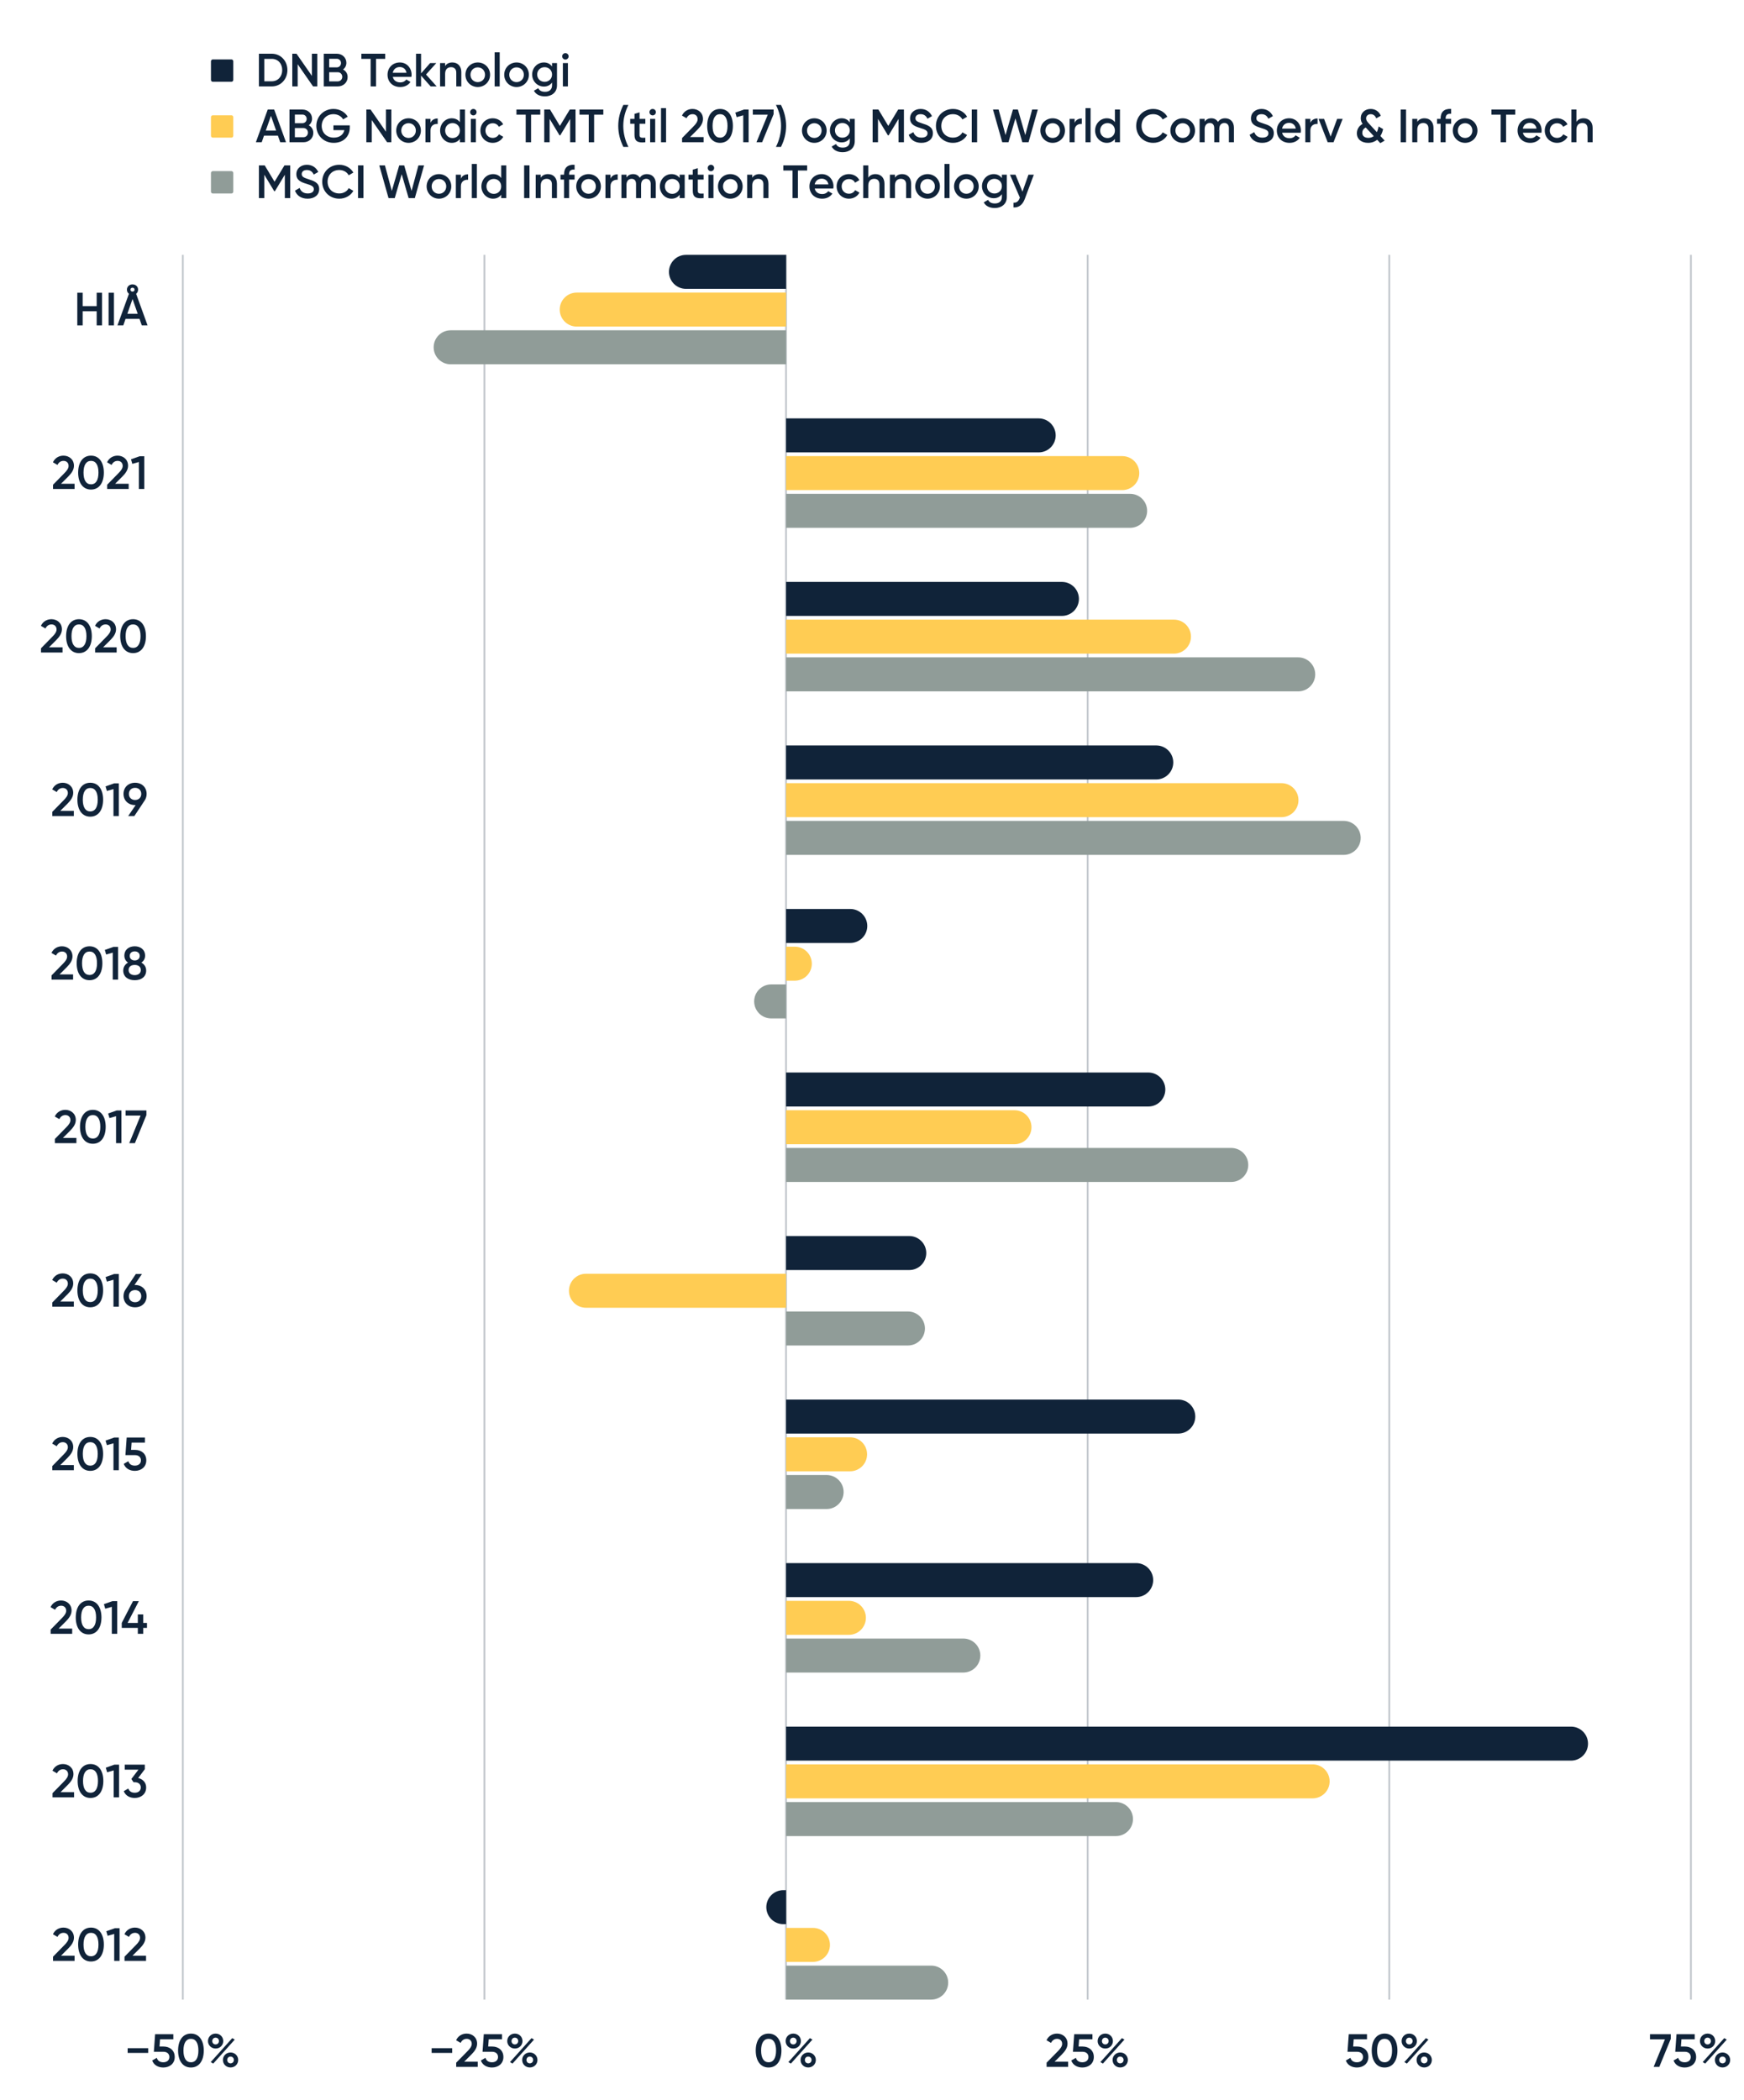 <?xml version="1.0" encoding="UTF-8"?>
<svg xmlns="http://www.w3.org/2000/svg" xmlns:xlink="http://www.w3.org/1999/xlink" width="1300px" zoomAndPan="magnify" viewBox="0 0 810 975" height="1565px" preserveAspectRatio="xMidYMid meet" version="1.0">
  <defs>
    <filter x="0%" y="0%" width="100%" height="100%" id="dbd28eb886">
      <feColorMatrix values="0 0 0 0 1 0 0 0 0 1 0 0 0 0 1 0 0 0 1 0" color-interpolation-filters="sRGB"></feColorMatrix>
    </filter>
    <g></g>
    <clipPath id="36376999f7">
      <path d="M 97.977 27.539 L 108.352 27.539 L 108.352 38 L 97.977 38 Z M 97.977 27.539 " clip-rule="nonzero"></path>
    </clipPath>
    <clipPath id="3fa24c6c2b">
      <path d="M 97.977 53 L 108.352 53 L 108.352 64 L 97.977 64 Z M 97.977 53 " clip-rule="nonzero"></path>
    </clipPath>
    <clipPath id="938e71e915">
      <path d="M 97.977 79 L 108.352 79 L 108.352 89.801 L 97.977 89.801 Z M 97.977 79 " clip-rule="nonzero"></path>
    </clipPath>
    <mask id="d416d06118">
      <g filter="url(#dbd28eb886)">
        <rect x="-81" width="972" fill="#000000" y="-97.5" height="1170" fill-opacity="0.247"></rect>
      </g>
    </mask>
    <clipPath id="f7b292dfaf">
      <path d="M 0.469 0.297 L 701.773 0.297 L 701.773 810.559 L 0.469 810.559 Z M 0.469 0.297 " clip-rule="nonzero"></path>
    </clipPath>
    <clipPath id="ace59761e8">
      <rect x="0" width="702" y="0" height="812"></rect>
    </clipPath>
    <clipPath id="0f196dda14">
      <path d="M 310 118.297 L 366 118.297 L 366 135 L 310 135 Z M 310 118.297 " clip-rule="nonzero"></path>
    </clipPath>
    <clipPath id="3863e88174">
      <path d="M 365 801 L 737.555 801 L 737.555 818 L 365 818 Z M 365 801 " clip-rule="nonzero"></path>
    </clipPath>
    <clipPath id="1fb83b7482">
      <path d="M 201.414 153 L 366 153 L 366 170 L 201.414 170 Z M 201.414 153 " clip-rule="nonzero"></path>
    </clipPath>
    <clipPath id="98294cc988">
      <path d="M 365 912 L 441 912 L 441 928.559 L 365 928.559 Z M 365 912 " clip-rule="nonzero"></path>
    </clipPath>
  </defs>
  <rect x="-81" width="972" fill="#ffffff" y="-97.5" height="1170" fill-opacity="1"></rect>
  <rect x="-81" width="972" fill="#ffffff" y="-97.5" height="1170" fill-opacity="1"></rect>
  <rect x="-81" width="972" fill="#ffffff" y="-97.5" height="1170" fill-opacity="1"></rect>
  <g fill="#102339" fill-opacity="1">
    <g transform="translate(118.73, 40.078)">
      <g>
        <path d="M 7.484 -15.188 L 1.52 -15.188 L 1.52 0 L 7.484 0 C 11.672 0 14.754 -3.363 14.754 -7.594 C 14.754 -11.848 11.672 -15.188 7.484 -15.188 Z M 7.484 -2.387 L 4.016 -2.387 L 4.016 -12.801 L 7.484 -12.801 C 10.371 -12.801 12.344 -10.609 12.344 -7.594 C 12.344 -4.602 10.371 -2.387 7.484 -2.387 Z M 7.484 -2.387 "></path>
      </g>
    </g>
  </g>
  <g fill="#102339" fill-opacity="1">
    <g transform="translate(134.235, 40.078)">
      <g>
        <path d="M 10.633 -15.188 L 10.633 -4.883 L 3.473 -15.188 L 1.52 -15.188 L 1.52 0 L 4.016 0 L 4.016 -10.305 L 11.172 0 L 13.125 0 L 13.125 -15.188 Z M 10.633 -15.188 "></path>
      </g>
    </g>
  </g>
  <g fill="#102339" fill-opacity="1">
    <g transform="translate(148.873, 40.078)">
      <g>
        <path d="M 10.457 -7.875 C 11.414 -8.57 12 -9.656 12 -10.977 C 12 -13.41 10.004 -15.188 7.551 -15.188 L 1.52 -15.188 L 1.52 0 L 8.027 0 C 10.543 0 12.582 -1.824 12.582 -4.34 C 12.582 -5.965 11.738 -7.203 10.457 -7.875 Z M 7.551 -12.844 C 8.656 -12.844 9.504 -11.977 9.504 -10.848 C 9.504 -9.719 8.656 -8.852 7.551 -8.852 L 4.016 -8.852 L 4.016 -12.844 Z M 8.027 -2.344 L 4.016 -2.344 L 4.016 -6.594 L 8.027 -6.594 C 9.199 -6.594 10.09 -5.664 10.09 -4.469 C 10.09 -3.277 9.199 -2.344 8.027 -2.344 Z M 8.027 -2.344 "></path>
      </g>
    </g>
  </g>
  <g fill="#102339" fill-opacity="1">
    <g transform="translate(162.102, 40.078)">
      <g></g>
    </g>
  </g>
  <g fill="#102339" fill-opacity="1">
    <g transform="translate(167.523, 40.078)">
      <g>
        <path d="M 11.391 -15.188 L 0.324 -15.188 L 0.324 -12.801 L 4.621 -12.801 L 4.621 0 L 7.117 0 L 7.117 -12.801 L 11.391 -12.801 Z M 11.391 -15.188 "></path>
      </g>
    </g>
  </g>
  <g fill="#102339" fill-opacity="1">
    <g transform="translate(179.234, 40.078)">
      <g>
        <path d="M 3.211 -4.426 L 11.848 -4.426 C 11.891 -4.73 11.934 -5.078 11.934 -5.402 C 11.934 -8.527 9.719 -11.129 6.488 -11.129 C 3.082 -11.129 0.758 -8.637 0.758 -5.426 C 0.758 -2.168 3.082 0.281 6.66 0.281 C 8.785 0.281 10.414 -0.609 11.414 -2.082 L 9.48 -3.211 C 8.961 -2.453 7.984 -1.867 6.684 -1.867 C 4.945 -1.867 3.578 -2.734 3.211 -4.426 Z M 3.188 -6.336 C 3.516 -7.961 4.707 -9.004 6.465 -9.004 C 7.875 -9.004 9.242 -8.203 9.566 -6.336 Z M 3.188 -6.336 "></path>
      </g>
    </g>
  </g>
  <g fill="#102339" fill-opacity="1">
    <g transform="translate(191.855, 40.078)">
      <g>
        <path d="M 10.957 0 L 6.012 -5.531 L 10.781 -10.848 L 7.918 -10.848 L 3.711 -6.055 L 3.711 -15.188 L 1.367 -15.188 L 1.367 0 L 3.711 0 L 3.711 -5.012 L 8.156 0 Z M 10.957 0 "></path>
      </g>
    </g>
  </g>
  <g fill="#102339" fill-opacity="1">
    <g transform="translate(203.023, 40.078)">
      <g>
        <path d="M 7.074 -11.129 C 5.598 -11.129 4.426 -10.586 3.711 -9.461 L 3.711 -10.848 L 1.367 -10.848 L 1.367 0 L 3.711 0 L 3.711 -5.816 C 3.711 -8.027 4.926 -8.938 6.465 -8.938 C 7.941 -8.938 8.895 -8.07 8.895 -6.422 L 8.895 0 L 11.238 0 L 11.238 -6.66 C 11.238 -9.48 9.504 -11.129 7.074 -11.129 Z M 7.074 -11.129 "></path>
      </g>
    </g>
  </g>
  <g fill="#102339" fill-opacity="1">
    <g transform="translate(215.406, 40.078)">
      <g>
        <path d="M 6.488 0.281 C 9.676 0.281 12.215 -2.215 12.215 -5.426 C 12.215 -8.656 9.676 -11.129 6.488 -11.129 C 3.32 -11.129 0.758 -8.656 0.758 -5.426 C 0.758 -2.215 3.32 0.281 6.488 0.281 Z M 6.488 -1.996 C 4.578 -1.996 3.102 -3.449 3.102 -5.426 C 3.102 -7.398 4.578 -8.852 6.488 -8.852 C 8.398 -8.852 9.871 -7.398 9.871 -5.426 C 9.871 -3.449 8.398 -1.996 6.488 -1.996 Z M 6.488 -1.996 "></path>
      </g>
    </g>
  </g>
  <g fill="#102339" fill-opacity="1">
    <g transform="translate(228.374, 40.078)">
      <g>
        <path d="M 1.367 0 L 3.711 0 L 3.711 -15.84 L 1.367 -15.84 Z M 1.367 0 "></path>
      </g>
    </g>
  </g>
  <g fill="#102339" fill-opacity="1">
    <g transform="translate(233.427, 40.078)">
      <g>
        <path d="M 6.488 0.281 C 9.676 0.281 12.215 -2.215 12.215 -5.426 C 12.215 -8.656 9.676 -11.129 6.488 -11.129 C 3.32 -11.129 0.758 -8.656 0.758 -5.426 C 0.758 -2.215 3.32 0.281 6.488 0.281 Z M 6.488 -1.996 C 4.578 -1.996 3.102 -3.449 3.102 -5.426 C 3.102 -7.398 4.578 -8.852 6.488 -8.852 C 8.398 -8.852 9.871 -7.398 9.871 -5.426 C 9.871 -3.449 8.398 -1.996 6.488 -1.996 Z M 6.488 -1.996 "></path>
      </g>
    </g>
  </g>
  <g fill="#102339" fill-opacity="1">
    <g transform="translate(246.396, 40.078)">
      <g>
        <path d="M 10.004 -10.848 L 10.004 -9.242 C 9.176 -10.414 7.898 -11.129 6.227 -11.129 C 3.168 -11.129 0.758 -8.637 0.758 -5.531 C 0.758 -2.43 3.168 0.066 6.227 0.066 C 7.898 0.066 9.176 -0.652 10.004 -1.824 L 10.004 -0.5 C 10.004 1.387 8.785 2.496 6.77 2.496 C 4.883 2.496 4.078 1.758 3.602 0.824 L 1.582 1.996 C 2.496 3.73 4.34 4.621 6.727 4.621 C 9.566 4.621 12.301 2.992 12.301 -0.5 L 12.301 -10.848 Z M 6.551 -2.125 C 4.578 -2.125 3.102 -3.578 3.102 -5.531 C 3.102 -7.484 4.578 -8.938 6.551 -8.938 C 8.527 -8.938 10.004 -7.484 10.004 -5.531 C 10.004 -3.578 8.527 -2.125 6.551 -2.125 Z M 6.551 -2.125 "></path>
      </g>
    </g>
  </g>
  <g fill="#102339" fill-opacity="1">
    <g transform="translate(260.058, 40.078)">
      <g>
        <path d="M 2.539 -12.477 C 3.363 -12.477 4.035 -13.168 4.035 -13.973 C 4.035 -14.797 3.363 -15.469 2.539 -15.469 C 1.715 -15.469 1.043 -14.797 1.043 -13.973 C 1.043 -13.168 1.715 -12.477 2.539 -12.477 Z M 1.367 0 L 3.711 0 L 3.711 -10.848 L 1.367 -10.848 Z M 1.367 0 "></path>
      </g>
    </g>
  </g>
  <g fill="#102339" fill-opacity="1">
    <g transform="translate(118.73, 66.004)">
      <g>
        <path d="M 11.414 0 L 14.102 0 L 8.613 -15.188 L 5.621 -15.188 L 0.109 0 L 2.82 0 L 3.883 -3.059 L 10.348 -3.059 Z M 4.707 -5.402 L 7.117 -12.258 L 9.523 -5.402 Z M 4.707 -5.402 "></path>
      </g>
    </g>
  </g>
  <g fill="#102339" fill-opacity="1">
    <g transform="translate(132.934, 66.004)">
      <g>
        <path d="M 10.457 -7.875 C 11.414 -8.57 12 -9.656 12 -10.977 C 12 -13.41 10.004 -15.188 7.551 -15.188 L 1.52 -15.188 L 1.52 0 L 8.027 0 C 10.543 0 12.582 -1.824 12.582 -4.34 C 12.582 -5.965 11.738 -7.203 10.457 -7.875 Z M 7.551 -12.844 C 8.656 -12.844 9.504 -11.977 9.504 -10.848 C 9.504 -9.719 8.656 -8.852 7.551 -8.852 L 4.016 -8.852 L 4.016 -12.844 Z M 8.027 -2.344 L 4.016 -2.344 L 4.016 -6.594 L 8.027 -6.594 C 9.199 -6.594 10.09 -5.664 10.09 -4.469 C 10.09 -3.277 9.199 -2.344 8.027 -2.344 Z M 8.027 -2.344 "></path>
      </g>
    </g>
  </g>
  <g fill="#102339" fill-opacity="1">
    <g transform="translate(146.163, 66.004)">
      <g>
        <path d="M 16.293 -7.855 L 8.699 -7.855 L 8.699 -5.621 L 13.777 -5.621 C 13.32 -3.578 11.629 -2.148 8.875 -2.148 C 5.469 -2.148 3.254 -4.512 3.254 -7.57 C 3.254 -10.676 5.512 -13.039 8.723 -13.039 C 10.719 -13.039 12.41 -12.043 13.191 -10.633 L 15.34 -11.867 C 14.059 -14.016 11.609 -15.469 8.723 -15.469 C 4.164 -15.469 0.758 -11.953 0.758 -7.594 C 0.758 -3.234 4.121 0.281 8.852 0.281 C 13.301 0.281 16.293 -2.668 16.293 -6.812 Z M 16.293 -7.855 "></path>
      </g>
    </g>
  </g>
  <g fill="#102339" fill-opacity="1">
    <g transform="translate(163.208, 66.004)">
      <g></g>
    </g>
  </g>
  <g fill="#102339" fill-opacity="1">
    <g transform="translate(168.629, 66.004)">
      <g>
        <path d="M 10.633 -15.188 L 10.633 -4.883 L 3.473 -15.188 L 1.52 -15.188 L 1.52 0 L 4.016 0 L 4.016 -10.305 L 11.172 0 L 13.125 0 L 13.125 -15.188 Z M 10.633 -15.188 "></path>
      </g>
    </g>
  </g>
  <g fill="#102339" fill-opacity="1">
    <g transform="translate(183.267, 66.004)">
      <g>
        <path d="M 6.488 0.281 C 9.676 0.281 12.215 -2.215 12.215 -5.426 C 12.215 -8.656 9.676 -11.129 6.488 -11.129 C 3.32 -11.129 0.758 -8.656 0.758 -5.426 C 0.758 -2.215 3.32 0.281 6.488 0.281 Z M 6.488 -1.996 C 4.578 -1.996 3.102 -3.449 3.102 -5.426 C 3.102 -7.398 4.578 -8.852 6.488 -8.852 C 8.398 -8.852 9.871 -7.398 9.871 -5.426 C 9.871 -3.449 8.398 -1.996 6.488 -1.996 Z M 6.488 -1.996 "></path>
      </g>
    </g>
  </g>
  <g fill="#102339" fill-opacity="1">
    <g transform="translate(196.236, 66.004)">
      <g>
        <path d="M 3.711 -9.027 L 3.711 -10.848 L 1.367 -10.848 L 1.367 0 L 3.711 0 L 3.711 -5.469 C 3.711 -7.898 5.512 -8.613 7.051 -8.504 L 7.051 -11.043 C 5.684 -11.043 4.359 -10.5 3.711 -9.027 Z M 3.711 -9.027 "></path>
      </g>
    </g>
  </g>
  <g fill="#102339" fill-opacity="1">
    <g transform="translate(203.652, 66.004)">
      <g>
        <path d="M 9.957 -15.188 L 9.957 -9.309 C 9.133 -10.438 7.855 -11.129 6.16 -11.129 C 3.211 -11.129 0.758 -8.656 0.758 -5.426 C 0.758 -2.215 3.211 0.281 6.16 0.281 C 7.855 0.281 9.133 -0.414 9.957 -1.562 L 9.957 0 L 12.301 0 L 12.301 -15.188 Z M 6.531 -1.953 C 4.578 -1.953 3.102 -3.406 3.102 -5.426 C 3.102 -7.441 4.578 -8.895 6.531 -8.895 C 8.484 -8.895 9.957 -7.441 9.957 -5.426 C 9.957 -3.406 8.484 -1.953 6.531 -1.953 Z M 6.531 -1.953 "></path>
      </g>
    </g>
  </g>
  <g fill="#102339" fill-opacity="1">
    <g transform="translate(217.315, 66.004)">
      <g>
        <path d="M 2.539 -12.477 C 3.363 -12.477 4.035 -13.168 4.035 -13.973 C 4.035 -14.797 3.363 -15.469 2.539 -15.469 C 1.715 -15.469 1.043 -14.797 1.043 -13.973 C 1.043 -13.168 1.715 -12.477 2.539 -12.477 Z M 1.367 0 L 3.711 0 L 3.711 -10.848 L 1.367 -10.848 Z M 1.367 0 "></path>
      </g>
    </g>
  </g>
  <g fill="#102339" fill-opacity="1">
    <g transform="translate(222.367, 66.004)">
      <g>
        <path d="M 6.488 0.281 C 8.613 0.281 10.457 -0.824 11.367 -2.539 L 9.352 -3.688 C 8.832 -2.691 7.766 -2.02 6.465 -2.02 C 4.555 -2.02 3.102 -3.473 3.102 -5.426 C 3.102 -7.375 4.555 -8.832 6.465 -8.832 C 7.766 -8.832 8.832 -8.18 9.309 -7.16 L 11.324 -8.332 C 10.457 -10.023 8.613 -11.129 6.488 -11.129 C 3.211 -11.129 0.758 -8.656 0.758 -5.426 C 0.758 -2.215 3.211 0.281 6.488 0.281 Z M 6.488 0.281 "></path>
      </g>
    </g>
  </g>
  <g fill="#102339" fill-opacity="1">
    <g transform="translate(234.121, 66.004)">
      <g></g>
    </g>
  </g>
  <g fill="#102339" fill-opacity="1">
    <g transform="translate(239.543, 66.004)">
      <g>
        <path d="M 11.391 -15.188 L 0.324 -15.188 L 0.324 -12.801 L 4.621 -12.801 L 4.621 0 L 7.117 0 L 7.117 -12.801 L 11.391 -12.801 Z M 11.391 -15.188 "></path>
      </g>
    </g>
  </g>
  <g fill="#102339" fill-opacity="1">
    <g transform="translate(251.253, 66.004)">
      <g>
        <path d="M 16.055 -15.188 L 13.387 -15.188 L 8.785 -7.594 L 4.211 -15.188 L 1.52 -15.188 L 1.52 0 L 4.016 0 L 4.016 -10.848 L 8.637 -3.188 L 8.938 -3.188 L 13.559 -10.828 L 13.559 0 L 16.055 0 Z M 16.055 -15.188 "></path>
      </g>
    </g>
  </g>
  <g fill="#102339" fill-opacity="1">
    <g transform="translate(268.819, 66.004)">
      <g>
        <path d="M 11.391 -15.188 L 0.324 -15.188 L 0.324 -12.801 L 4.621 -12.801 L 4.621 0 L 7.117 0 L 7.117 -12.801 L 11.391 -12.801 Z M 11.391 -15.188 "></path>
      </g>
    </g>
  </g>
  <g fill="#102339" fill-opacity="1">
    <g transform="translate(280.529, 66.004)">
      <g></g>
    </g>
  </g>
  <g fill="#102339" fill-opacity="1">
    <g transform="translate(285.951, 66.004)">
      <g>
        <path d="M 3.578 2.168 L 5.922 2.168 C 4.406 -0.867 3.535 -4.121 3.535 -7.594 C 3.535 -11.066 4.406 -14.32 5.922 -17.355 L 3.578 -17.355 C 2.062 -14.32 1.191 -11.066 1.191 -7.594 C 1.191 -4.121 2.062 -0.867 3.578 2.168 Z M 3.578 2.168 "></path>
      </g>
    </g>
  </g>
  <g fill="#102339" fill-opacity="1">
    <g transform="translate(292.305, 66.004)">
      <g>
        <path d="M 7.422 -8.59 L 7.422 -10.848 L 4.73 -10.848 L 4.73 -13.887 L 2.387 -13.191 L 2.387 -10.848 L 0.391 -10.848 L 0.391 -8.59 L 2.387 -8.59 L 2.387 -3.383 C 2.387 -0.562 3.82 0.434 7.422 0 L 7.422 -2.105 C 5.641 -2.02 4.73 -1.996 4.73 -3.383 L 4.73 -8.59 Z M 7.422 -8.59 "></path>
      </g>
    </g>
  </g>
  <g fill="#102339" fill-opacity="1">
    <g transform="translate(300.589, 66.004)">
      <g>
        <path d="M 2.539 -12.477 C 3.363 -12.477 4.035 -13.168 4.035 -13.973 C 4.035 -14.797 3.363 -15.469 2.539 -15.469 C 1.715 -15.469 1.043 -14.797 1.043 -13.973 C 1.043 -13.168 1.715 -12.477 2.539 -12.477 Z M 1.367 0 L 3.711 0 L 3.711 -10.848 L 1.367 -10.848 Z M 1.367 0 "></path>
      </g>
    </g>
  </g>
  <g fill="#102339" fill-opacity="1">
    <g transform="translate(305.642, 66.004)">
      <g>
        <path d="M 1.367 0 L 3.711 0 L 3.711 -15.84 L 1.367 -15.84 Z M 1.367 0 "></path>
      </g>
    </g>
  </g>
  <g fill="#102339" fill-opacity="1">
    <g transform="translate(310.695, 66.004)">
      <g></g>
    </g>
  </g>
  <g fill="#102339" fill-opacity="1">
    <g transform="translate(316.116, 66.004)">
      <g>
        <path d="M 0.672 0 L 10.676 0 L 10.676 -2.41 L 4.383 -2.41 L 7.812 -5.836 C 9.266 -7.312 10.391 -8.895 10.391 -10.781 C 10.391 -13.801 8.027 -15.469 5.531 -15.469 C 3.516 -15.469 1.605 -14.473 0.629 -12.387 L 2.734 -11.152 C 3.32 -12.367 4.297 -13.039 5.555 -13.039 C 6.855 -13.039 7.898 -12.215 7.898 -10.695 C 7.898 -9.547 7.051 -8.441 5.965 -7.355 L 0.672 -1.953 Z M 0.672 0 "></path>
      </g>
    </g>
  </g>
  <g fill="#102339" fill-opacity="1">
    <g transform="translate(327.588, 66.004)">
      <g>
        <path d="M 6.836 0.281 C 10.652 0.281 12.801 -2.906 12.801 -7.594 C 12.801 -12.281 10.652 -15.469 6.836 -15.469 C 3.016 -15.469 0.867 -12.281 0.867 -7.594 C 0.867 -2.906 3.016 0.281 6.836 0.281 Z M 6.836 -2.148 C 4.602 -2.148 3.363 -4.102 3.363 -7.594 C 3.363 -11.086 4.602 -13.039 6.836 -13.039 C 9.09 -13.039 10.305 -11.086 10.305 -7.594 C 10.305 -4.102 9.09 -2.148 6.836 -2.148 Z M 6.836 -2.148 "></path>
      </g>
    </g>
  </g>
  <g fill="#102339" fill-opacity="1">
    <g transform="translate(341.25, 66.004)">
      <g>
        <path d="M 4.273 -15.188 L 0.281 -13.777 L 0.891 -11.652 L 3.949 -12.52 L 3.949 0 L 6.445 0 L 6.445 -15.188 Z M 4.273 -15.188 "></path>
      </g>
    </g>
  </g>
  <g fill="#102339" fill-opacity="1">
    <g transform="translate(349.318, 66.004)">
      <g>
        <path d="M 0.324 -15.188 L 0.324 -12.801 L 7.27 -12.801 L 2.02 0 L 4.645 0 L 9.98 -13.02 L 9.98 -15.188 Z M 0.324 -15.188 "></path>
      </g>
    </g>
  </g>
  <g fill="#102339" fill-opacity="1">
    <g transform="translate(359.944, 66.004)">
      <g>
        <path d="M 2.777 2.168 C 4.297 -0.867 5.164 -4.121 5.164 -7.594 C 5.164 -11.066 4.297 -14.32 2.777 -17.355 L 0.434 -17.355 C 1.953 -14.32 2.82 -11.066 2.82 -7.594 C 2.82 -4.121 1.953 -0.867 0.434 2.168 Z M 2.777 2.168 "></path>
      </g>
    </g>
  </g>
  <g fill="#102339" fill-opacity="1">
    <g transform="translate(366.298, 66.004)">
      <g></g>
    </g>
  </g>
  <g fill="#102339" fill-opacity="1">
    <g transform="translate(371.719, 66.004)">
      <g>
        <path d="M 6.488 0.281 C 9.676 0.281 12.215 -2.215 12.215 -5.426 C 12.215 -8.656 9.676 -11.129 6.488 -11.129 C 3.32 -11.129 0.758 -8.656 0.758 -5.426 C 0.758 -2.215 3.32 0.281 6.488 0.281 Z M 6.488 -1.996 C 4.578 -1.996 3.102 -3.449 3.102 -5.426 C 3.102 -7.398 4.578 -8.852 6.488 -8.852 C 8.398 -8.852 9.871 -7.398 9.871 -5.426 C 9.871 -3.449 8.398 -1.996 6.488 -1.996 Z M 6.488 -1.996 "></path>
      </g>
    </g>
  </g>
  <g fill="#102339" fill-opacity="1">
    <g transform="translate(384.688, 66.004)">
      <g>
        <path d="M 10.004 -10.848 L 10.004 -9.242 C 9.176 -10.414 7.898 -11.129 6.227 -11.129 C 3.168 -11.129 0.758 -8.637 0.758 -5.531 C 0.758 -2.43 3.168 0.066 6.227 0.066 C 7.898 0.066 9.176 -0.652 10.004 -1.824 L 10.004 -0.5 C 10.004 1.387 8.785 2.496 6.77 2.496 C 4.883 2.496 4.078 1.758 3.602 0.824 L 1.582 1.996 C 2.496 3.73 4.34 4.621 6.727 4.621 C 9.566 4.621 12.301 2.992 12.301 -0.5 L 12.301 -10.848 Z M 6.551 -2.125 C 4.578 -2.125 3.102 -3.578 3.102 -5.531 C 3.102 -7.484 4.578 -8.938 6.551 -8.938 C 8.527 -8.938 10.004 -7.484 10.004 -5.531 C 10.004 -3.578 8.527 -2.125 6.551 -2.125 Z M 6.551 -2.125 "></path>
      </g>
    </g>
  </g>
  <g fill="#102339" fill-opacity="1">
    <g transform="translate(398.35, 66.004)">
      <g></g>
    </g>
  </g>
  <g fill="#102339" fill-opacity="1">
    <g transform="translate(403.771, 66.004)">
      <g>
        <path d="M 16.055 -15.188 L 13.387 -15.188 L 8.785 -7.594 L 4.211 -15.188 L 1.52 -15.188 L 1.52 0 L 4.016 0 L 4.016 -10.848 L 8.637 -3.188 L 8.938 -3.188 L 13.559 -10.828 L 13.559 0 L 16.055 0 Z M 16.055 -15.188 "></path>
      </g>
    </g>
  </g>
  <g fill="#102339" fill-opacity="1">
    <g transform="translate(421.337, 66.004)">
      <g>
        <path d="M 6.574 0.281 C 9.742 0.281 11.953 -1.41 11.953 -4.188 C 11.953 -7.203 9.418 -7.984 6.898 -8.785 C 4.688 -9.48 3.84 -9.98 3.84 -11.152 C 3.84 -12.301 4.773 -13.039 6.227 -13.039 C 7.918 -13.039 8.875 -12.129 9.418 -10.914 L 11.52 -12.129 C 10.566 -14.145 8.723 -15.469 6.227 -15.469 C 3.668 -15.469 1.344 -13.887 1.344 -11.086 C 1.344 -8.223 3.645 -7.355 6.012 -6.641 C 8.266 -5.945 9.461 -5.488 9.461 -4.145 C 9.461 -3.039 8.613 -2.148 6.641 -2.148 C 4.578 -2.148 3.406 -3.168 2.863 -4.707 L 0.715 -3.449 C 1.52 -1.191 3.578 0.281 6.574 0.281 Z M 6.574 0.281 "></path>
      </g>
    </g>
  </g>
  <g fill="#102339" fill-opacity="1">
    <g transform="translate(433.937, 66.004)">
      <g>
        <path d="M 8.699 0.281 C 11.5 0.281 13.973 -1.148 15.23 -3.363 L 13.062 -4.602 C 12.281 -3.102 10.609 -2.148 8.699 -2.148 C 5.426 -2.148 3.254 -4.469 3.254 -7.594 C 3.254 -10.719 5.426 -13.039 8.699 -13.039 C 10.609 -13.039 12.258 -12.086 13.062 -10.586 L 15.23 -11.848 C 13.949 -14.059 11.477 -15.469 8.699 -15.469 C 4.078 -15.469 0.758 -12 0.758 -7.594 C 0.758 -3.188 4.078 0.281 8.699 0.281 Z M 8.699 0.281 "></path>
      </g>
    </g>
  </g>
  <g fill="#102339" fill-opacity="1">
    <g transform="translate(449.811, 66.004)">
      <g>
        <path d="M 1.52 -15.188 L 1.52 0 L 4.016 0 L 4.016 -15.188 Z M 1.52 -15.188 "></path>
      </g>
    </g>
  </g>
  <g fill="#102339" fill-opacity="1">
    <g transform="translate(455.341, 66.004)">
      <g></g>
    </g>
  </g>
  <g fill="#102339" fill-opacity="1">
    <g transform="translate(460.762, 66.004)">
      <g>
        <path d="M 4.73 0 L 7.617 0 L 10.848 -11.086 L 14.059 0 L 16.945 0 L 21.242 -15.188 L 18.617 -15.188 L 15.426 -3.32 L 12 -15.188 L 9.699 -15.188 L 6.25 -3.32 L 3.059 -15.188 L 0.434 -15.188 Z M 4.73 0 "></path>
      </g>
    </g>
  </g>
  <g fill="#102339" fill-opacity="1">
    <g transform="translate(482.427, 66.004)">
      <g>
        <path d="M 6.488 0.281 C 9.676 0.281 12.215 -2.215 12.215 -5.426 C 12.215 -8.656 9.676 -11.129 6.488 -11.129 C 3.32 -11.129 0.758 -8.656 0.758 -5.426 C 0.758 -2.215 3.32 0.281 6.488 0.281 Z M 6.488 -1.996 C 4.578 -1.996 3.102 -3.449 3.102 -5.426 C 3.102 -7.398 4.578 -8.852 6.488 -8.852 C 8.398 -8.852 9.871 -7.398 9.871 -5.426 C 9.871 -3.449 8.398 -1.996 6.488 -1.996 Z M 6.488 -1.996 "></path>
      </g>
    </g>
  </g>
  <g fill="#102339" fill-opacity="1">
    <g transform="translate(495.395, 66.004)">
      <g>
        <path d="M 3.711 -9.027 L 3.711 -10.848 L 1.367 -10.848 L 1.367 0 L 3.711 0 L 3.711 -5.469 C 3.711 -7.898 5.512 -8.613 7.051 -8.504 L 7.051 -11.043 C 5.684 -11.043 4.359 -10.5 3.711 -9.027 Z M 3.711 -9.027 "></path>
      </g>
    </g>
  </g>
  <g fill="#102339" fill-opacity="1">
    <g transform="translate(502.811, 66.004)">
      <g>
        <path d="M 1.367 0 L 3.711 0 L 3.711 -15.84 L 1.367 -15.84 Z M 1.367 0 "></path>
      </g>
    </g>
  </g>
  <g fill="#102339" fill-opacity="1">
    <g transform="translate(507.864, 66.004)">
      <g>
        <path d="M 9.957 -15.188 L 9.957 -9.309 C 9.133 -10.438 7.855 -11.129 6.16 -11.129 C 3.211 -11.129 0.758 -8.656 0.758 -5.426 C 0.758 -2.215 3.211 0.281 6.16 0.281 C 7.855 0.281 9.133 -0.414 9.957 -1.562 L 9.957 0 L 12.301 0 L 12.301 -15.188 Z M 6.531 -1.953 C 4.578 -1.953 3.102 -3.406 3.102 -5.426 C 3.102 -7.441 4.578 -8.895 6.531 -8.895 C 8.484 -8.895 9.957 -7.441 9.957 -5.426 C 9.957 -3.406 8.484 -1.953 6.531 -1.953 Z M 6.531 -1.953 "></path>
      </g>
    </g>
  </g>
  <g fill="#102339" fill-opacity="1">
    <g transform="translate(521.527, 66.004)">
      <g></g>
    </g>
  </g>
  <g fill="#102339" fill-opacity="1">
    <g transform="translate(526.948, 66.004)">
      <g>
        <path d="M 8.699 0.281 C 11.5 0.281 13.973 -1.148 15.23 -3.363 L 13.062 -4.602 C 12.281 -3.102 10.609 -2.148 8.699 -2.148 C 5.426 -2.148 3.254 -4.469 3.254 -7.594 C 3.254 -10.719 5.426 -13.039 8.699 -13.039 C 10.609 -13.039 12.258 -12.086 13.062 -10.586 L 15.23 -11.848 C 13.949 -14.059 11.477 -15.469 8.699 -15.469 C 4.078 -15.469 0.758 -12 0.758 -7.594 C 0.758 -3.188 4.078 0.281 8.699 0.281 Z M 8.699 0.281 "></path>
      </g>
    </g>
  </g>
  <g fill="#102339" fill-opacity="1">
    <g transform="translate(542.822, 66.004)">
      <g>
        <path d="M 6.488 0.281 C 9.676 0.281 12.215 -2.215 12.215 -5.426 C 12.215 -8.656 9.676 -11.129 6.488 -11.129 C 3.32 -11.129 0.758 -8.656 0.758 -5.426 C 0.758 -2.215 3.32 0.281 6.488 0.281 Z M 6.488 -1.996 C 4.578 -1.996 3.102 -3.449 3.102 -5.426 C 3.102 -7.398 4.578 -8.852 6.488 -8.852 C 8.398 -8.852 9.871 -7.398 9.871 -5.426 C 9.871 -3.449 8.398 -1.996 6.488 -1.996 Z M 6.488 -1.996 "></path>
      </g>
    </g>
  </g>
  <g fill="#102339" fill-opacity="1">
    <g transform="translate(555.791, 66.004)">
      <g>
        <path d="M 13.215 -11.129 C 11.758 -11.129 10.609 -10.543 9.895 -9.418 C 9.266 -10.5 8.223 -11.129 6.812 -11.129 C 5.469 -11.129 4.406 -10.609 3.711 -9.547 L 3.711 -10.848 L 1.367 -10.848 L 1.367 0 L 3.711 0 L 3.711 -6.074 C 3.711 -8.051 4.793 -8.938 6.117 -8.938 C 7.398 -8.938 8.156 -8.094 8.156 -6.574 L 8.156 0 L 10.5 0 L 10.5 -6.074 C 10.5 -8.051 11.477 -8.938 12.867 -8.938 C 14.145 -8.938 14.969 -8.094 14.969 -6.574 L 14.969 0 L 17.312 0 L 17.312 -6.727 C 17.312 -9.438 15.664 -11.129 13.215 -11.129 Z M 13.215 -11.129 "></path>
      </g>
    </g>
  </g>
  <g fill="#102339" fill-opacity="1">
    <g transform="translate(574.245, 66.004)">
      <g></g>
    </g>
  </g>
  <g fill="#102339" fill-opacity="1">
    <g transform="translate(579.667, 66.004)">
      <g>
        <path d="M 6.574 0.281 C 9.742 0.281 11.953 -1.41 11.953 -4.188 C 11.953 -7.203 9.418 -7.984 6.898 -8.785 C 4.688 -9.48 3.84 -9.98 3.84 -11.152 C 3.84 -12.301 4.773 -13.039 6.227 -13.039 C 7.918 -13.039 8.875 -12.129 9.418 -10.914 L 11.52 -12.129 C 10.566 -14.145 8.723 -15.469 6.227 -15.469 C 3.668 -15.469 1.344 -13.887 1.344 -11.086 C 1.344 -8.223 3.645 -7.355 6.012 -6.641 C 8.266 -5.945 9.461 -5.488 9.461 -4.145 C 9.461 -3.039 8.613 -2.148 6.641 -2.148 C 4.578 -2.148 3.406 -3.168 2.863 -4.707 L 0.715 -3.449 C 1.52 -1.191 3.578 0.281 6.574 0.281 Z M 6.574 0.281 "></path>
      </g>
    </g>
  </g>
  <g fill="#102339" fill-opacity="1">
    <g transform="translate(592.267, 66.004)">
      <g>
        <path d="M 3.211 -4.426 L 11.848 -4.426 C 11.891 -4.73 11.934 -5.078 11.934 -5.402 C 11.934 -8.527 9.719 -11.129 6.488 -11.129 C 3.082 -11.129 0.758 -8.637 0.758 -5.426 C 0.758 -2.168 3.082 0.281 6.66 0.281 C 8.785 0.281 10.414 -0.609 11.414 -2.082 L 9.48 -3.211 C 8.961 -2.453 7.984 -1.867 6.684 -1.867 C 4.945 -1.867 3.578 -2.734 3.211 -4.426 Z M 3.188 -6.336 C 3.516 -7.961 4.707 -9.004 6.465 -9.004 C 7.875 -9.004 9.242 -8.203 9.566 -6.336 Z M 3.188 -6.336 "></path>
      </g>
    </g>
  </g>
  <g fill="#102339" fill-opacity="1">
    <g transform="translate(604.888, 66.004)">
      <g>
        <path d="M 3.711 -9.027 L 3.711 -10.848 L 1.367 -10.848 L 1.367 0 L 3.711 0 L 3.711 -5.469 C 3.711 -7.898 5.512 -8.613 7.051 -8.504 L 7.051 -11.043 C 5.684 -11.043 4.359 -10.5 3.711 -9.027 Z M 3.711 -9.027 "></path>
      </g>
    </g>
  </g>
  <g fill="#102339" fill-opacity="1">
    <g transform="translate(612.304, 66.004)">
      <g>
        <path d="M 8.723 -10.848 L 5.707 -2.605 L 2.668 -10.848 L 0.109 -10.848 L 4.34 0 L 7.051 0 L 11.281 -10.848 Z M 8.723 -10.848 "></path>
      </g>
    </g>
  </g>
  <g fill="#102339" fill-opacity="1">
    <g transform="translate(623.69, 66.004)">
      <g></g>
    </g>
  </g>
  <g fill="#102339" fill-opacity="1">
    <g transform="translate(629.111, 66.004)">
      <g>
        <path d="M 13.996 -0.758 L 12.02 -2.906 C 12.629 -3.883 13.039 -5.012 13.277 -6.117 L 11.152 -7.332 C 11 -6.312 10.738 -5.426 10.371 -4.688 L 6.684 -8.68 C 5.965 -9.461 5.379 -10.133 5.379 -11.109 C 5.379 -12.281 6.336 -13.039 7.527 -13.039 C 8.723 -13.039 9.656 -12.301 10.066 -11.086 L 12.195 -12.301 C 11.367 -14.363 9.547 -15.469 7.508 -15.469 C 4.945 -15.469 2.887 -13.777 2.887 -11.172 C 2.887 -10.066 3.234 -9.242 3.754 -8.527 C 1.996 -7.57 1.086 -5.945 1.086 -4.164 C 1.086 -1.387 3.254 0.281 6.293 0.281 C 8.051 0.281 9.438 -0.281 10.523 -1.148 L 11.977 0.414 Z M 6.422 -2.039 C 4.602 -2.039 3.602 -2.973 3.602 -4.359 C 3.602 -5.273 4.035 -6.27 5.207 -6.855 L 8.938 -2.844 C 8.246 -2.32 7.422 -2.039 6.422 -2.039 Z M 6.422 -2.039 "></path>
      </g>
    </g>
  </g>
  <g fill="#102339" fill-opacity="1">
    <g transform="translate(643.597, 66.004)">
      <g></g>
    </g>
  </g>
  <g fill="#102339" fill-opacity="1">
    <g transform="translate(649.019, 66.004)">
      <g>
        <path d="M 1.52 -15.188 L 1.52 0 L 4.016 0 L 4.016 -15.188 Z M 1.52 -15.188 "></path>
      </g>
    </g>
  </g>
  <g fill="#102339" fill-opacity="1">
    <g transform="translate(654.549, 66.004)">
      <g>
        <path d="M 7.074 -11.129 C 5.598 -11.129 4.426 -10.586 3.711 -9.461 L 3.711 -10.848 L 1.367 -10.848 L 1.367 0 L 3.711 0 L 3.711 -5.816 C 3.711 -8.027 4.926 -8.938 6.465 -8.938 C 7.941 -8.938 8.895 -8.07 8.895 -6.422 L 8.895 0 L 11.238 0 L 11.238 -6.66 C 11.238 -9.48 9.504 -11.129 7.074 -11.129 Z M 7.074 -11.129 "></path>
      </g>
    </g>
  </g>
  <g fill="#102339" fill-opacity="1">
    <g transform="translate(666.932, 66.004)">
      <g>
        <path d="M 7.051 -13.215 L 7.051 -15.469 C 3.797 -15.688 2.148 -13.996 2.148 -11.066 L 2.148 -10.848 L 0.5 -10.848 L 0.5 -8.59 L 2.148 -8.59 L 2.148 0 L 4.492 0 L 4.492 -8.59 L 7.051 -8.59 L 7.051 -10.848 L 4.492 -10.848 L 4.492 -11.066 C 4.492 -12.734 5.402 -13.363 7.051 -13.215 Z M 7.051 -13.215 "></path>
      </g>
    </g>
  </g>
  <g fill="#102339" fill-opacity="1">
    <g transform="translate(673.98, 66.004)">
      <g>
        <path d="M 6.488 0.281 C 9.676 0.281 12.215 -2.215 12.215 -5.426 C 12.215 -8.656 9.676 -11.129 6.488 -11.129 C 3.32 -11.129 0.758 -8.656 0.758 -5.426 C 0.758 -2.215 3.32 0.281 6.488 0.281 Z M 6.488 -1.996 C 4.578 -1.996 3.102 -3.449 3.102 -5.426 C 3.102 -7.398 4.578 -8.852 6.488 -8.852 C 8.398 -8.852 9.871 -7.398 9.871 -5.426 C 9.871 -3.449 8.398 -1.996 6.488 -1.996 Z M 6.488 -1.996 "></path>
      </g>
    </g>
  </g>
  <g fill="#102339" fill-opacity="1">
    <g transform="translate(686.948, 66.004)">
      <g></g>
    </g>
  </g>
  <g fill="#102339" fill-opacity="1">
    <g transform="translate(692.369, 66.004)">
      <g>
        <path d="M 11.391 -15.188 L 0.324 -15.188 L 0.324 -12.801 L 4.621 -12.801 L 4.621 0 L 7.117 0 L 7.117 -12.801 L 11.391 -12.801 Z M 11.391 -15.188 "></path>
      </g>
    </g>
  </g>
  <g fill="#102339" fill-opacity="1">
    <g transform="translate(704.08, 66.004)">
      <g>
        <path d="M 3.211 -4.426 L 11.848 -4.426 C 11.891 -4.73 11.934 -5.078 11.934 -5.402 C 11.934 -8.527 9.719 -11.129 6.488 -11.129 C 3.082 -11.129 0.758 -8.637 0.758 -5.426 C 0.758 -2.168 3.082 0.281 6.66 0.281 C 8.785 0.281 10.414 -0.609 11.414 -2.082 L 9.48 -3.211 C 8.961 -2.453 7.984 -1.867 6.684 -1.867 C 4.945 -1.867 3.578 -2.734 3.211 -4.426 Z M 3.188 -6.336 C 3.516 -7.961 4.707 -9.004 6.465 -9.004 C 7.875 -9.004 9.242 -8.203 9.566 -6.336 Z M 3.188 -6.336 "></path>
      </g>
    </g>
  </g>
  <g fill="#102339" fill-opacity="1">
    <g transform="translate(716.701, 66.004)">
      <g>
        <path d="M 6.488 0.281 C 8.613 0.281 10.457 -0.824 11.367 -2.539 L 9.352 -3.688 C 8.832 -2.691 7.766 -2.02 6.465 -2.02 C 4.555 -2.02 3.102 -3.473 3.102 -5.426 C 3.102 -7.375 4.555 -8.832 6.465 -8.832 C 7.766 -8.832 8.832 -8.18 9.309 -7.16 L 11.324 -8.332 C 10.457 -10.023 8.613 -11.129 6.488 -11.129 C 3.211 -11.129 0.758 -8.656 0.758 -5.426 C 0.758 -2.215 3.211 0.281 6.488 0.281 Z M 6.488 0.281 "></path>
      </g>
    </g>
  </g>
  <g fill="#102339" fill-opacity="1">
    <g transform="translate(728.455, 66.004)">
      <g>
        <path d="M 7.074 -11.129 C 5.598 -11.129 4.426 -10.586 3.711 -9.461 L 3.711 -15.188 L 1.367 -15.188 L 1.367 0 L 3.711 0 L 3.711 -5.816 C 3.711 -8.027 4.926 -8.938 6.465 -8.938 C 7.941 -8.938 8.895 -8.07 8.895 -6.422 L 8.895 0 L 11.238 0 L 11.238 -6.66 C 11.238 -9.48 9.504 -11.129 7.074 -11.129 Z M 7.074 -11.129 "></path>
      </g>
    </g>
  </g>
  <g fill="#102339" fill-opacity="1">
    <g transform="translate(118.73, 91.93)">
      <g>
        <path d="M 16.055 -15.188 L 13.387 -15.188 L 8.785 -7.594 L 4.211 -15.188 L 1.52 -15.188 L 1.52 0 L 4.016 0 L 4.016 -10.848 L 8.637 -3.188 L 8.938 -3.188 L 13.559 -10.828 L 13.559 0 L 16.055 0 Z M 16.055 -15.188 "></path>
      </g>
    </g>
  </g>
  <g fill="#102339" fill-opacity="1">
    <g transform="translate(136.295, 91.93)">
      <g>
        <path d="M 6.574 0.281 C 9.742 0.281 11.953 -1.41 11.953 -4.188 C 11.953 -7.203 9.418 -7.984 6.898 -8.785 C 4.688 -9.48 3.84 -9.98 3.84 -11.152 C 3.84 -12.301 4.773 -13.039 6.227 -13.039 C 7.918 -13.039 8.875 -12.129 9.418 -10.914 L 11.52 -12.129 C 10.566 -14.145 8.723 -15.469 6.227 -15.469 C 3.668 -15.469 1.344 -13.887 1.344 -11.086 C 1.344 -8.223 3.645 -7.355 6.012 -6.641 C 8.266 -5.945 9.461 -5.488 9.461 -4.145 C 9.461 -3.039 8.613 -2.148 6.641 -2.148 C 4.578 -2.148 3.406 -3.168 2.863 -4.707 L 0.715 -3.449 C 1.52 -1.191 3.578 0.281 6.574 0.281 Z M 6.574 0.281 "></path>
      </g>
    </g>
  </g>
  <g fill="#102339" fill-opacity="1">
    <g transform="translate(148.895, 91.93)">
      <g>
        <path d="M 8.699 0.281 C 11.5 0.281 13.973 -1.148 15.23 -3.363 L 13.062 -4.602 C 12.281 -3.102 10.609 -2.148 8.699 -2.148 C 5.426 -2.148 3.254 -4.469 3.254 -7.594 C 3.254 -10.719 5.426 -13.039 8.699 -13.039 C 10.609 -13.039 12.258 -12.086 13.062 -10.586 L 15.23 -11.848 C 13.949 -14.059 11.477 -15.469 8.699 -15.469 C 4.078 -15.469 0.758 -12 0.758 -7.594 C 0.758 -3.188 4.078 0.281 8.699 0.281 Z M 8.699 0.281 "></path>
      </g>
    </g>
  </g>
  <g fill="#102339" fill-opacity="1">
    <g transform="translate(164.769, 91.93)">
      <g>
        <path d="M 1.52 -15.188 L 1.52 0 L 4.016 0 L 4.016 -15.188 Z M 1.52 -15.188 "></path>
      </g>
    </g>
  </g>
  <g fill="#102339" fill-opacity="1">
    <g transform="translate(170.299, 91.93)">
      <g></g>
    </g>
  </g>
  <g fill="#102339" fill-opacity="1">
    <g transform="translate(175.721, 91.93)">
      <g>
        <path d="M 4.73 0 L 7.617 0 L 10.848 -11.086 L 14.059 0 L 16.945 0 L 21.242 -15.188 L 18.617 -15.188 L 15.426 -3.32 L 12 -15.188 L 9.699 -15.188 L 6.25 -3.32 L 3.059 -15.188 L 0.434 -15.188 Z M 4.73 0 "></path>
      </g>
    </g>
  </g>
  <g fill="#102339" fill-opacity="1">
    <g transform="translate(197.385, 91.93)">
      <g>
        <path d="M 6.488 0.281 C 9.676 0.281 12.215 -2.215 12.215 -5.426 C 12.215 -8.656 9.676 -11.129 6.488 -11.129 C 3.32 -11.129 0.758 -8.656 0.758 -5.426 C 0.758 -2.215 3.32 0.281 6.488 0.281 Z M 6.488 -1.996 C 4.578 -1.996 3.102 -3.449 3.102 -5.426 C 3.102 -7.398 4.578 -8.852 6.488 -8.852 C 8.398 -8.852 9.871 -7.398 9.871 -5.426 C 9.871 -3.449 8.398 -1.996 6.488 -1.996 Z M 6.488 -1.996 "></path>
      </g>
    </g>
  </g>
  <g fill="#102339" fill-opacity="1">
    <g transform="translate(210.353, 91.93)">
      <g>
        <path d="M 3.711 -9.027 L 3.711 -10.848 L 1.367 -10.848 L 1.367 0 L 3.711 0 L 3.711 -5.469 C 3.711 -7.898 5.512 -8.613 7.051 -8.504 L 7.051 -11.043 C 5.684 -11.043 4.359 -10.5 3.711 -9.027 Z M 3.711 -9.027 "></path>
      </g>
    </g>
  </g>
  <g fill="#102339" fill-opacity="1">
    <g transform="translate(217.77, 91.93)">
      <g>
        <path d="M 1.367 0 L 3.711 0 L 3.711 -15.84 L 1.367 -15.84 Z M 1.367 0 "></path>
      </g>
    </g>
  </g>
  <g fill="#102339" fill-opacity="1">
    <g transform="translate(222.823, 91.93)">
      <g>
        <path d="M 9.957 -15.188 L 9.957 -9.309 C 9.133 -10.438 7.855 -11.129 6.16 -11.129 C 3.211 -11.129 0.758 -8.656 0.758 -5.426 C 0.758 -2.215 3.211 0.281 6.16 0.281 C 7.855 0.281 9.133 -0.414 9.957 -1.562 L 9.957 0 L 12.301 0 L 12.301 -15.188 Z M 6.531 -1.953 C 4.578 -1.953 3.102 -3.406 3.102 -5.426 C 3.102 -7.441 4.578 -8.895 6.531 -8.895 C 8.484 -8.895 9.957 -7.441 9.957 -5.426 C 9.957 -3.406 8.484 -1.953 6.531 -1.953 Z M 6.531 -1.953 "></path>
      </g>
    </g>
  </g>
  <g fill="#102339" fill-opacity="1">
    <g transform="translate(236.485, 91.93)">
      <g></g>
    </g>
  </g>
  <g fill="#102339" fill-opacity="1">
    <g transform="translate(241.907, 91.93)">
      <g>
        <path d="M 1.52 -15.188 L 1.52 0 L 4.016 0 L 4.016 -15.188 Z M 1.52 -15.188 "></path>
      </g>
    </g>
  </g>
  <g fill="#102339" fill-opacity="1">
    <g transform="translate(247.437, 91.93)">
      <g>
        <path d="M 7.074 -11.129 C 5.598 -11.129 4.426 -10.586 3.711 -9.461 L 3.711 -10.848 L 1.367 -10.848 L 1.367 0 L 3.711 0 L 3.711 -5.816 C 3.711 -8.027 4.926 -8.938 6.465 -8.938 C 7.941 -8.938 8.895 -8.07 8.895 -6.422 L 8.895 0 L 11.238 0 L 11.238 -6.66 C 11.238 -9.48 9.504 -11.129 7.074 -11.129 Z M 7.074 -11.129 "></path>
      </g>
    </g>
  </g>
  <g fill="#102339" fill-opacity="1">
    <g transform="translate(259.819, 91.93)">
      <g>
        <path d="M 7.051 -13.215 L 7.051 -15.469 C 3.797 -15.688 2.148 -13.996 2.148 -11.066 L 2.148 -10.848 L 0.5 -10.848 L 0.5 -8.59 L 2.148 -8.59 L 2.148 0 L 4.492 0 L 4.492 -8.59 L 7.051 -8.59 L 7.051 -10.848 L 4.492 -10.848 L 4.492 -11.066 C 4.492 -12.734 5.402 -13.363 7.051 -13.215 Z M 7.051 -13.215 "></path>
      </g>
    </g>
  </g>
  <g fill="#102339" fill-opacity="1">
    <g transform="translate(266.867, 91.93)">
      <g>
        <path d="M 6.488 0.281 C 9.676 0.281 12.215 -2.215 12.215 -5.426 C 12.215 -8.656 9.676 -11.129 6.488 -11.129 C 3.32 -11.129 0.758 -8.656 0.758 -5.426 C 0.758 -2.215 3.32 0.281 6.488 0.281 Z M 6.488 -1.996 C 4.578 -1.996 3.102 -3.449 3.102 -5.426 C 3.102 -7.398 4.578 -8.852 6.488 -8.852 C 8.398 -8.852 9.871 -7.398 9.871 -5.426 C 9.871 -3.449 8.398 -1.996 6.488 -1.996 Z M 6.488 -1.996 "></path>
      </g>
    </g>
  </g>
  <g fill="#102339" fill-opacity="1">
    <g transform="translate(279.835, 91.93)">
      <g>
        <path d="M 3.711 -9.027 L 3.711 -10.848 L 1.367 -10.848 L 1.367 0 L 3.711 0 L 3.711 -5.469 C 3.711 -7.898 5.512 -8.613 7.051 -8.504 L 7.051 -11.043 C 5.684 -11.043 4.359 -10.5 3.711 -9.027 Z M 3.711 -9.027 "></path>
      </g>
    </g>
  </g>
  <g fill="#102339" fill-opacity="1">
    <g transform="translate(287.252, 91.93)">
      <g>
        <path d="M 13.215 -11.129 C 11.758 -11.129 10.609 -10.543 9.895 -9.418 C 9.266 -10.5 8.223 -11.129 6.812 -11.129 C 5.469 -11.129 4.406 -10.609 3.711 -9.547 L 3.711 -10.848 L 1.367 -10.848 L 1.367 0 L 3.711 0 L 3.711 -6.074 C 3.711 -8.051 4.793 -8.938 6.117 -8.938 C 7.398 -8.938 8.156 -8.094 8.156 -6.574 L 8.156 0 L 10.5 0 L 10.5 -6.074 C 10.5 -8.051 11.477 -8.938 12.867 -8.938 C 14.145 -8.938 14.969 -8.094 14.969 -6.574 L 14.969 0 L 17.312 0 L 17.312 -6.727 C 17.312 -9.438 15.664 -11.129 13.215 -11.129 Z M 13.215 -11.129 "></path>
      </g>
    </g>
  </g>
  <g fill="#102339" fill-opacity="1">
    <g transform="translate(305.707, 91.93)">
      <g>
        <path d="M 9.957 -10.848 L 9.957 -9.309 C 9.133 -10.438 7.855 -11.129 6.16 -11.129 C 3.211 -11.129 0.758 -8.656 0.758 -5.426 C 0.758 -2.215 3.211 0.281 6.16 0.281 C 7.855 0.281 9.133 -0.414 9.957 -1.562 L 9.957 0 L 12.301 0 L 12.301 -10.848 Z M 6.531 -1.953 C 4.578 -1.953 3.102 -3.406 3.102 -5.426 C 3.102 -7.441 4.578 -8.895 6.531 -8.895 C 8.484 -8.895 9.957 -7.441 9.957 -5.426 C 9.957 -3.406 8.484 -1.953 6.531 -1.953 Z M 6.531 -1.953 "></path>
      </g>
    </g>
  </g>
  <g fill="#102339" fill-opacity="1">
    <g transform="translate(319.369, 91.93)">
      <g>
        <path d="M 7.422 -8.59 L 7.422 -10.848 L 4.73 -10.848 L 4.73 -13.887 L 2.387 -13.191 L 2.387 -10.848 L 0.391 -10.848 L 0.391 -8.59 L 2.387 -8.59 L 2.387 -3.383 C 2.387 -0.562 3.82 0.434 7.422 0 L 7.422 -2.105 C 5.641 -2.02 4.73 -1.996 4.73 -3.383 L 4.73 -8.59 Z M 7.422 -8.59 "></path>
      </g>
    </g>
  </g>
  <g fill="#102339" fill-opacity="1">
    <g transform="translate(327.653, 91.93)">
      <g>
        <path d="M 2.539 -12.477 C 3.363 -12.477 4.035 -13.168 4.035 -13.973 C 4.035 -14.797 3.363 -15.469 2.539 -15.469 C 1.715 -15.469 1.043 -14.797 1.043 -13.973 C 1.043 -13.168 1.715 -12.477 2.539 -12.477 Z M 1.367 0 L 3.711 0 L 3.711 -10.848 L 1.367 -10.848 Z M 1.367 0 "></path>
      </g>
    </g>
  </g>
  <g fill="#102339" fill-opacity="1">
    <g transform="translate(332.706, 91.93)">
      <g>
        <path d="M 6.488 0.281 C 9.676 0.281 12.215 -2.215 12.215 -5.426 C 12.215 -8.656 9.676 -11.129 6.488 -11.129 C 3.32 -11.129 0.758 -8.656 0.758 -5.426 C 0.758 -2.215 3.32 0.281 6.488 0.281 Z M 6.488 -1.996 C 4.578 -1.996 3.102 -3.449 3.102 -5.426 C 3.102 -7.398 4.578 -8.852 6.488 -8.852 C 8.398 -8.852 9.871 -7.398 9.871 -5.426 C 9.871 -3.449 8.398 -1.996 6.488 -1.996 Z M 6.488 -1.996 "></path>
      </g>
    </g>
  </g>
  <g fill="#102339" fill-opacity="1">
    <g transform="translate(345.674, 91.93)">
      <g>
        <path d="M 7.074 -11.129 C 5.598 -11.129 4.426 -10.586 3.711 -9.461 L 3.711 -10.848 L 1.367 -10.848 L 1.367 0 L 3.711 0 L 3.711 -5.816 C 3.711 -8.027 4.926 -8.938 6.465 -8.938 C 7.941 -8.938 8.895 -8.07 8.895 -6.422 L 8.895 0 L 11.238 0 L 11.238 -6.66 C 11.238 -9.48 9.504 -11.129 7.074 -11.129 Z M 7.074 -11.129 "></path>
      </g>
    </g>
  </g>
  <g fill="#102339" fill-opacity="1">
    <g transform="translate(358.057, 91.93)">
      <g></g>
    </g>
  </g>
  <g fill="#102339" fill-opacity="1">
    <g transform="translate(363.479, 91.93)">
      <g>
        <path d="M 11.391 -15.188 L 0.324 -15.188 L 0.324 -12.801 L 4.621 -12.801 L 4.621 0 L 7.117 0 L 7.117 -12.801 L 11.391 -12.801 Z M 11.391 -15.188 "></path>
      </g>
    </g>
  </g>
  <g fill="#102339" fill-opacity="1">
    <g transform="translate(375.189, 91.93)">
      <g>
        <path d="M 3.211 -4.426 L 11.848 -4.426 C 11.891 -4.73 11.934 -5.078 11.934 -5.402 C 11.934 -8.527 9.719 -11.129 6.488 -11.129 C 3.082 -11.129 0.758 -8.637 0.758 -5.426 C 0.758 -2.168 3.082 0.281 6.66 0.281 C 8.785 0.281 10.414 -0.609 11.414 -2.082 L 9.48 -3.211 C 8.961 -2.453 7.984 -1.867 6.684 -1.867 C 4.945 -1.867 3.578 -2.734 3.211 -4.426 Z M 3.188 -6.336 C 3.516 -7.961 4.707 -9.004 6.465 -9.004 C 7.875 -9.004 9.242 -8.203 9.566 -6.336 Z M 3.188 -6.336 "></path>
      </g>
    </g>
  </g>
  <g fill="#102339" fill-opacity="1">
    <g transform="translate(387.81, 91.93)">
      <g>
        <path d="M 6.488 0.281 C 8.613 0.281 10.457 -0.824 11.367 -2.539 L 9.352 -3.688 C 8.832 -2.691 7.766 -2.02 6.465 -2.02 C 4.555 -2.02 3.102 -3.473 3.102 -5.426 C 3.102 -7.375 4.555 -8.832 6.465 -8.832 C 7.766 -8.832 8.832 -8.18 9.309 -7.16 L 11.324 -8.332 C 10.457 -10.023 8.613 -11.129 6.488 -11.129 C 3.211 -11.129 0.758 -8.656 0.758 -5.426 C 0.758 -2.215 3.211 0.281 6.488 0.281 Z M 6.488 0.281 "></path>
      </g>
    </g>
  </g>
  <g fill="#102339" fill-opacity="1">
    <g transform="translate(399.564, 91.93)">
      <g>
        <path d="M 7.074 -11.129 C 5.598 -11.129 4.426 -10.586 3.711 -9.461 L 3.711 -15.188 L 1.367 -15.188 L 1.367 0 L 3.711 0 L 3.711 -5.816 C 3.711 -8.027 4.926 -8.938 6.465 -8.938 C 7.941 -8.938 8.895 -8.07 8.895 -6.422 L 8.895 0 L 11.238 0 L 11.238 -6.66 C 11.238 -9.48 9.504 -11.129 7.074 -11.129 Z M 7.074 -11.129 "></path>
      </g>
    </g>
  </g>
  <g fill="#102339" fill-opacity="1">
    <g transform="translate(411.947, 91.93)">
      <g>
        <path d="M 7.074 -11.129 C 5.598 -11.129 4.426 -10.586 3.711 -9.461 L 3.711 -10.848 L 1.367 -10.848 L 1.367 0 L 3.711 0 L 3.711 -5.816 C 3.711 -8.027 4.926 -8.938 6.465 -8.938 C 7.941 -8.938 8.895 -8.07 8.895 -6.422 L 8.895 0 L 11.238 0 L 11.238 -6.66 C 11.238 -9.48 9.504 -11.129 7.074 -11.129 Z M 7.074 -11.129 "></path>
      </g>
    </g>
  </g>
  <g fill="#102339" fill-opacity="1">
    <g transform="translate(424.33, 91.93)">
      <g>
        <path d="M 6.488 0.281 C 9.676 0.281 12.215 -2.215 12.215 -5.426 C 12.215 -8.656 9.676 -11.129 6.488 -11.129 C 3.32 -11.129 0.758 -8.656 0.758 -5.426 C 0.758 -2.215 3.32 0.281 6.488 0.281 Z M 6.488 -1.996 C 4.578 -1.996 3.102 -3.449 3.102 -5.426 C 3.102 -7.398 4.578 -8.852 6.488 -8.852 C 8.398 -8.852 9.871 -7.398 9.871 -5.426 C 9.871 -3.449 8.398 -1.996 6.488 -1.996 Z M 6.488 -1.996 "></path>
      </g>
    </g>
  </g>
  <g fill="#102339" fill-opacity="1">
    <g transform="translate(437.298, 91.93)">
      <g>
        <path d="M 1.367 0 L 3.711 0 L 3.711 -15.84 L 1.367 -15.84 Z M 1.367 0 "></path>
      </g>
    </g>
  </g>
  <g fill="#102339" fill-opacity="1">
    <g transform="translate(442.351, 91.93)">
      <g>
        <path d="M 6.488 0.281 C 9.676 0.281 12.215 -2.215 12.215 -5.426 C 12.215 -8.656 9.676 -11.129 6.488 -11.129 C 3.32 -11.129 0.758 -8.656 0.758 -5.426 C 0.758 -2.215 3.32 0.281 6.488 0.281 Z M 6.488 -1.996 C 4.578 -1.996 3.102 -3.449 3.102 -5.426 C 3.102 -7.398 4.578 -8.852 6.488 -8.852 C 8.398 -8.852 9.871 -7.398 9.871 -5.426 C 9.871 -3.449 8.398 -1.996 6.488 -1.996 Z M 6.488 -1.996 "></path>
      </g>
    </g>
  </g>
  <g fill="#102339" fill-opacity="1">
    <g transform="translate(455.319, 91.93)">
      <g>
        <path d="M 10.004 -10.848 L 10.004 -9.242 C 9.176 -10.414 7.898 -11.129 6.227 -11.129 C 3.168 -11.129 0.758 -8.637 0.758 -5.531 C 0.758 -2.43 3.168 0.066 6.227 0.066 C 7.898 0.066 9.176 -0.652 10.004 -1.824 L 10.004 -0.5 C 10.004 1.387 8.785 2.496 6.77 2.496 C 4.883 2.496 4.078 1.758 3.602 0.824 L 1.582 1.996 C 2.496 3.73 4.34 4.621 6.727 4.621 C 9.566 4.621 12.301 2.992 12.301 -0.5 L 12.301 -10.848 Z M 6.551 -2.125 C 4.578 -2.125 3.102 -3.578 3.102 -5.531 C 3.102 -7.484 4.578 -8.938 6.551 -8.938 C 8.527 -8.938 10.004 -7.484 10.004 -5.531 C 10.004 -3.578 8.527 -2.125 6.551 -2.125 Z M 6.551 -2.125 "></path>
      </g>
    </g>
  </g>
  <g fill="#102339" fill-opacity="1">
    <g transform="translate(468.981, 91.93)">
      <g>
        <path d="M 8.68 -10.848 L 5.902 -2.973 L 2.668 -10.848 L 0.109 -10.848 L 4.707 -0.195 L 4.602 0.023 C 4.059 1.453 3.234 2.234 1.715 2.148 L 1.715 4.34 C 4.211 4.492 5.988 3.102 7.008 0.348 L 11.172 -10.848 Z M 8.68 -10.848 "></path>
      </g>
    </g>
  </g>
  <g clip-path="url(#36376999f7)">
    <path fill="#102339" d="M 108.352 37.059 L 108.352 28.406 C 108.352 27.926 107.965 27.539 107.488 27.539 L 98.84 27.539 C 98.363 27.539 97.977 27.926 97.977 28.406 L 97.977 37.059 C 97.977 37.535 98.363 37.922 98.84 37.922 L 107.488 37.922 C 107.965 37.922 108.352 37.535 108.352 37.059 " fill-opacity="1" fill-rule="nonzero"></path>
  </g>
  <g clip-path="url(#3fa24c6c2b)">
    <path fill="#ffcc53" d="M 108.352 62.996 L 108.352 54.344 C 108.352 53.867 107.965 53.48 107.488 53.48 L 98.84 53.48 C 98.363 53.48 97.977 53.867 97.977 54.344 L 97.977 62.996 C 97.977 63.473 98.363 63.863 98.84 63.863 L 107.488 63.863 C 107.965 63.863 108.352 63.473 108.352 62.996 " fill-opacity="1" fill-rule="nonzero"></path>
  </g>
  <g clip-path="url(#938e71e915)">
    <path fill="#909c98" d="M 108.352 88.938 L 108.352 80.285 C 108.352 79.805 107.965 79.418 107.488 79.418 L 98.84 79.418 C 98.363 79.418 97.977 79.805 97.977 80.285 L 97.977 88.938 C 97.977 89.414 98.363 89.801 98.84 89.801 L 107.488 89.801 C 107.965 89.801 108.352 89.414 108.352 88.938 " fill-opacity="1" fill-rule="nonzero"></path>
  </g>
  <g mask="url(#d416d06118)">
    <g transform="matrix(1, 0, 0, 1, 84, 118)">
      <g clip-path="url(#ace59761e8)">
        <g clip-path="url(#f7b292dfaf)">
          <path fill="#102339" d="M 0.473 0.297 L 1.336 0.297 L 1.336 810.559 L 0.473 810.559 L 0.473 0.297 M 140.559 0.297 L 141.422 0.297 L 141.422 810.559 L 140.559 810.559 L 140.559 0.297 M 280.645 0.297 L 281.508 0.297 L 281.508 810.559 L 280.645 810.559 L 280.645 0.297 M 420.73 0.297 L 421.598 0.297 L 421.598 810.559 L 420.73 810.559 L 420.73 0.297 M 560.82 0.297 L 561.684 0.297 L 561.684 810.559 L 560.82 810.559 L 560.82 0.297 M 700.906 0.297 L 701.77 0.297 L 701.77 810.559 L 700.906 810.559 L 700.906 0.297 " fill-opacity="1" fill-rule="nonzero"></path>
        </g>
      </g>
    </g>
  </g>
  <g fill="#102339" fill-opacity="1">
    <g transform="translate(58.096, 959.813)">
      <g>
        <path d="M 1.191 -6.488 L 10.738 -6.488 L 10.738 -8.699 L 1.191 -8.699 Z M 1.191 -6.488 "></path>
      </g>
    </g>
  </g>
  <g fill="#102339" fill-opacity="1">
    <g transform="translate(70.024, 959.813)">
      <g>
        <path d="M 5.965 -9.461 L 4.059 -9.461 L 4.316 -12.844 L 10.48 -12.844 L 10.48 -15.188 L 2.02 -15.188 L 1.434 -7.031 L 5.859 -7.031 C 7.508 -7.031 8.637 -6.117 8.637 -4.602 C 8.637 -3.082 7.508 -2.148 5.816 -2.148 C 4.23 -2.148 3.188 -2.863 2.801 -4.211 L 0.652 -2.973 C 1.453 -0.781 3.516 0.281 5.816 0.281 C 8.613 0.281 11.129 -1.41 11.129 -4.602 C 11.129 -7.766 8.723 -9.461 5.965 -9.461 Z M 5.965 -9.461 "></path>
      </g>
    </g>
  </g>
  <g fill="#102339" fill-opacity="1">
    <g transform="translate(81.843, 959.813)">
      <g>
        <path d="M 6.836 0.281 C 10.652 0.281 12.801 -2.906 12.801 -7.594 C 12.801 -12.281 10.652 -15.469 6.836 -15.469 C 3.016 -15.469 0.867 -12.281 0.867 -7.594 C 0.867 -2.906 3.016 0.281 6.836 0.281 Z M 6.836 -2.148 C 4.602 -2.148 3.363 -4.102 3.363 -7.594 C 3.363 -11.086 4.602 -13.039 6.836 -13.039 C 9.09 -13.039 10.305 -11.086 10.305 -7.594 C 10.305 -4.102 9.09 -2.148 6.836 -2.148 Z M 6.836 -2.148 "></path>
      </g>
    </g>
  </g>
  <g fill="#102339" fill-opacity="1">
    <g transform="translate(95.505, 959.813)">
      <g>
        <path d="M 4.645 -8.527 C 6.684 -8.527 8.18 -10.09 8.18 -12 C 8.18 -13.949 6.66 -15.469 4.645 -15.469 C 2.605 -15.469 1.086 -13.93 1.086 -12 C 1.086 -10.09 2.605 -8.527 4.645 -8.527 Z M 4.621 -10.438 C 3.711 -10.438 3.082 -11.129 3.082 -12 C 3.082 -12.887 3.711 -13.582 4.621 -13.582 C 5.555 -13.582 6.184 -12.887 6.184 -12 C 6.184 -11.152 5.555 -10.438 4.621 -10.438 Z M 2.363 -2.234 L 3.535 -1.539 L 13.539 -12.691 L 12.367 -13.363 Z M 11.586 0.262 C 13.605 0.262 15.121 -1.301 15.121 -3.211 C 15.121 -5.141 13.605 -6.684 11.586 -6.684 C 9.547 -6.684 8.027 -5.141 8.027 -3.211 C 8.027 -1.301 9.547 0.262 11.586 0.262 Z M 11.562 -1.648 C 10.652 -1.648 10.023 -2.344 10.023 -3.211 C 10.023 -4.102 10.652 -4.793 11.562 -4.793 C 12.496 -4.793 13.125 -4.102 13.125 -3.211 C 13.125 -2.363 12.496 -1.648 11.562 -1.648 Z M 11.562 -1.648 "></path>
      </g>
    </g>
  </g>
  <g fill="#102339" fill-opacity="1">
    <g transform="translate(199.279, 959.813)">
      <g>
        <path d="M 1.191 -6.488 L 10.738 -6.488 L 10.738 -8.699 L 1.191 -8.699 Z M 1.191 -6.488 "></path>
      </g>
    </g>
  </g>
  <g fill="#102339" fill-opacity="1">
    <g transform="translate(211.207, 959.813)">
      <g>
        <path d="M 0.672 0 L 10.676 0 L 10.676 -2.41 L 4.383 -2.41 L 7.812 -5.836 C 9.266 -7.312 10.391 -8.895 10.391 -10.781 C 10.391 -13.801 8.027 -15.469 5.531 -15.469 C 3.516 -15.469 1.605 -14.473 0.629 -12.387 L 2.734 -11.152 C 3.32 -12.367 4.297 -13.039 5.555 -13.039 C 6.855 -13.039 7.898 -12.215 7.898 -10.695 C 7.898 -9.547 7.051 -8.441 5.965 -7.355 L 0.672 -1.953 Z M 0.672 0 "></path>
      </g>
    </g>
  </g>
  <g fill="#102339" fill-opacity="1">
    <g transform="translate(222.678, 959.813)">
      <g>
        <path d="M 5.965 -9.461 L 4.059 -9.461 L 4.316 -12.844 L 10.48 -12.844 L 10.48 -15.188 L 2.02 -15.188 L 1.434 -7.031 L 5.859 -7.031 C 7.508 -7.031 8.637 -6.117 8.637 -4.602 C 8.637 -3.082 7.508 -2.148 5.816 -2.148 C 4.23 -2.148 3.188 -2.863 2.801 -4.211 L 0.652 -2.973 C 1.453 -0.781 3.516 0.281 5.816 0.281 C 8.613 0.281 11.129 -1.41 11.129 -4.602 C 11.129 -7.766 8.723 -9.461 5.965 -9.461 Z M 5.965 -9.461 "></path>
      </g>
    </g>
  </g>
  <g fill="#102339" fill-opacity="1">
    <g transform="translate(234.497, 959.813)">
      <g>
        <path d="M 4.645 -8.527 C 6.684 -8.527 8.18 -10.09 8.18 -12 C 8.18 -13.949 6.66 -15.469 4.645 -15.469 C 2.605 -15.469 1.086 -13.93 1.086 -12 C 1.086 -10.09 2.605 -8.527 4.645 -8.527 Z M 4.621 -10.438 C 3.711 -10.438 3.082 -11.129 3.082 -12 C 3.082 -12.887 3.711 -13.582 4.621 -13.582 C 5.555 -13.582 6.184 -12.887 6.184 -12 C 6.184 -11.152 5.555 -10.438 4.621 -10.438 Z M 2.363 -2.234 L 3.535 -1.539 L 13.539 -12.691 L 12.367 -13.363 Z M 11.586 0.262 C 13.605 0.262 15.121 -1.301 15.121 -3.211 C 15.121 -5.141 13.605 -6.684 11.586 -6.684 C 9.547 -6.684 8.027 -5.141 8.027 -3.211 C 8.027 -1.301 9.547 0.262 11.586 0.262 Z M 11.562 -1.648 C 10.652 -1.648 10.023 -2.344 10.023 -3.211 C 10.023 -4.102 10.652 -4.793 11.562 -4.793 C 12.496 -4.793 13.125 -4.102 13.125 -3.211 C 13.125 -2.363 12.496 -1.648 11.562 -1.648 Z M 11.562 -1.648 "></path>
      </g>
    </g>
  </g>
  <g fill="#102339" fill-opacity="1">
    <g transform="translate(350.136, 959.813)">
      <g>
        <path d="M 6.836 0.281 C 10.652 0.281 12.801 -2.906 12.801 -7.594 C 12.801 -12.281 10.652 -15.469 6.836 -15.469 C 3.016 -15.469 0.867 -12.281 0.867 -7.594 C 0.867 -2.906 3.016 0.281 6.836 0.281 Z M 6.836 -2.148 C 4.602 -2.148 3.363 -4.102 3.363 -7.594 C 3.363 -11.086 4.602 -13.039 6.836 -13.039 C 9.09 -13.039 10.305 -11.086 10.305 -7.594 C 10.305 -4.102 9.09 -2.148 6.836 -2.148 Z M 6.836 -2.148 "></path>
      </g>
    </g>
  </g>
  <g fill="#102339" fill-opacity="1">
    <g transform="translate(363.798, 959.813)">
      <g>
        <path d="M 4.645 -8.527 C 6.684 -8.527 8.18 -10.09 8.18 -12 C 8.18 -13.949 6.66 -15.469 4.645 -15.469 C 2.605 -15.469 1.086 -13.93 1.086 -12 C 1.086 -10.09 2.605 -8.527 4.645 -8.527 Z M 4.621 -10.438 C 3.711 -10.438 3.082 -11.129 3.082 -12 C 3.082 -12.887 3.711 -13.582 4.621 -13.582 C 5.555 -13.582 6.184 -12.887 6.184 -12 C 6.184 -11.152 5.555 -10.438 4.621 -10.438 Z M 2.363 -2.234 L 3.535 -1.539 L 13.539 -12.691 L 12.367 -13.363 Z M 11.586 0.262 C 13.605 0.262 15.121 -1.301 15.121 -3.211 C 15.121 -5.141 13.605 -6.684 11.586 -6.684 C 9.547 -6.684 8.027 -5.141 8.027 -3.211 C 8.027 -1.301 9.547 0.262 11.586 0.262 Z M 11.562 -1.648 C 10.652 -1.648 10.023 -2.344 10.023 -3.211 C 10.023 -4.102 10.652 -4.793 11.562 -4.793 C 12.496 -4.793 13.125 -4.102 13.125 -3.211 C 13.125 -2.363 12.496 -1.648 11.562 -1.648 Z M 11.562 -1.648 "></path>
      </g>
    </g>
  </g>
  <g fill="#102339" fill-opacity="1">
    <g transform="translate(485.421, 959.813)">
      <g>
        <path d="M 0.672 0 L 10.676 0 L 10.676 -2.41 L 4.383 -2.41 L 7.812 -5.836 C 9.266 -7.312 10.391 -8.895 10.391 -10.781 C 10.391 -13.801 8.027 -15.469 5.531 -15.469 C 3.516 -15.469 1.605 -14.473 0.629 -12.387 L 2.734 -11.152 C 3.32 -12.367 4.297 -13.039 5.555 -13.039 C 6.855 -13.039 7.898 -12.215 7.898 -10.695 C 7.898 -9.547 7.051 -8.441 5.965 -7.355 L 0.672 -1.953 Z M 0.672 0 "></path>
      </g>
    </g>
  </g>
  <g fill="#102339" fill-opacity="1">
    <g transform="translate(496.893, 959.813)">
      <g>
        <path d="M 5.965 -9.461 L 4.059 -9.461 L 4.316 -12.844 L 10.48 -12.844 L 10.48 -15.188 L 2.02 -15.188 L 1.434 -7.031 L 5.859 -7.031 C 7.508 -7.031 8.637 -6.117 8.637 -4.602 C 8.637 -3.082 7.508 -2.148 5.816 -2.148 C 4.23 -2.148 3.188 -2.863 2.801 -4.211 L 0.652 -2.973 C 1.453 -0.781 3.516 0.281 5.816 0.281 C 8.613 0.281 11.129 -1.41 11.129 -4.602 C 11.129 -7.766 8.723 -9.461 5.965 -9.461 Z M 5.965 -9.461 "></path>
      </g>
    </g>
  </g>
  <g fill="#102339" fill-opacity="1">
    <g transform="translate(508.712, 959.813)">
      <g>
        <path d="M 4.645 -8.527 C 6.684 -8.527 8.18 -10.09 8.18 -12 C 8.18 -13.949 6.66 -15.469 4.645 -15.469 C 2.605 -15.469 1.086 -13.93 1.086 -12 C 1.086 -10.09 2.605 -8.527 4.645 -8.527 Z M 4.621 -10.438 C 3.711 -10.438 3.082 -11.129 3.082 -12 C 3.082 -12.887 3.711 -13.582 4.621 -13.582 C 5.555 -13.582 6.184 -12.887 6.184 -12 C 6.184 -11.152 5.555 -10.438 4.621 -10.438 Z M 2.363 -2.234 L 3.535 -1.539 L 13.539 -12.691 L 12.367 -13.363 Z M 11.586 0.262 C 13.605 0.262 15.121 -1.301 15.121 -3.211 C 15.121 -5.141 13.605 -6.684 11.586 -6.684 C 9.547 -6.684 8.027 -5.141 8.027 -3.211 C 8.027 -1.301 9.547 0.262 11.586 0.262 Z M 11.562 -1.648 C 10.652 -1.648 10.023 -2.344 10.023 -3.211 C 10.023 -4.102 10.652 -4.793 11.562 -4.793 C 12.496 -4.793 13.125 -4.102 13.125 -3.211 C 13.125 -2.363 12.496 -1.648 11.562 -1.648 Z M 11.562 -1.648 "></path>
      </g>
    </g>
  </g>
  <g fill="#102339" fill-opacity="1">
    <g transform="translate(624.415, 959.813)">
      <g>
        <path d="M 5.965 -9.461 L 4.059 -9.461 L 4.316 -12.844 L 10.48 -12.844 L 10.48 -15.188 L 2.02 -15.188 L 1.434 -7.031 L 5.859 -7.031 C 7.508 -7.031 8.637 -6.117 8.637 -4.602 C 8.637 -3.082 7.508 -2.148 5.816 -2.148 C 4.23 -2.148 3.188 -2.863 2.801 -4.211 L 0.652 -2.973 C 1.453 -0.781 3.516 0.281 5.816 0.281 C 8.613 0.281 11.129 -1.41 11.129 -4.602 C 11.129 -7.766 8.723 -9.461 5.965 -9.461 Z M 5.965 -9.461 "></path>
      </g>
    </g>
  </g>
  <g fill="#102339" fill-opacity="1">
    <g transform="translate(636.234, 959.813)">
      <g>
        <path d="M 6.836 0.281 C 10.652 0.281 12.801 -2.906 12.801 -7.594 C 12.801 -12.281 10.652 -15.469 6.836 -15.469 C 3.016 -15.469 0.867 -12.281 0.867 -7.594 C 0.867 -2.906 3.016 0.281 6.836 0.281 Z M 6.836 -2.148 C 4.602 -2.148 3.363 -4.102 3.363 -7.594 C 3.363 -11.086 4.602 -13.039 6.836 -13.039 C 9.09 -13.039 10.305 -11.086 10.305 -7.594 C 10.305 -4.102 9.09 -2.148 6.836 -2.148 Z M 6.836 -2.148 "></path>
      </g>
    </g>
  </g>
  <g fill="#102339" fill-opacity="1">
    <g transform="translate(649.896, 959.813)">
      <g>
        <path d="M 4.645 -8.527 C 6.684 -8.527 8.18 -10.09 8.18 -12 C 8.18 -13.949 6.66 -15.469 4.645 -15.469 C 2.605 -15.469 1.086 -13.93 1.086 -12 C 1.086 -10.09 2.605 -8.527 4.645 -8.527 Z M 4.621 -10.438 C 3.711 -10.438 3.082 -11.129 3.082 -12 C 3.082 -12.887 3.711 -13.582 4.621 -13.582 C 5.555 -13.582 6.184 -12.887 6.184 -12 C 6.184 -11.152 5.555 -10.438 4.621 -10.438 Z M 2.363 -2.234 L 3.535 -1.539 L 13.539 -12.691 L 12.367 -13.363 Z M 11.586 0.262 C 13.605 0.262 15.121 -1.301 15.121 -3.211 C 15.121 -5.141 13.605 -6.684 11.586 -6.684 C 9.547 -6.684 8.027 -5.141 8.027 -3.211 C 8.027 -1.301 9.547 0.262 11.586 0.262 Z M 11.562 -1.648 C 10.652 -1.648 10.023 -2.344 10.023 -3.211 C 10.023 -4.102 10.652 -4.793 11.562 -4.793 C 12.496 -4.793 13.125 -4.102 13.125 -3.211 C 13.125 -2.363 12.496 -1.648 11.562 -1.648 Z M 11.562 -1.648 "></path>
      </g>
    </g>
  </g>
  <g fill="#102339" fill-opacity="1">
    <g transform="translate(766.01, 959.813)">
      <g>
        <path d="M 0.324 -15.188 L 0.324 -12.801 L 7.27 -12.801 L 2.02 0 L 4.645 0 L 9.98 -13.02 L 9.98 -15.188 Z M 0.324 -15.188 "></path>
      </g>
    </g>
  </g>
  <g fill="#102339" fill-opacity="1">
    <g transform="translate(776.636, 959.813)">
      <g>
        <path d="M 5.965 -9.461 L 4.059 -9.461 L 4.316 -12.844 L 10.48 -12.844 L 10.48 -15.188 L 2.02 -15.188 L 1.434 -7.031 L 5.859 -7.031 C 7.508 -7.031 8.637 -6.117 8.637 -4.602 C 8.637 -3.082 7.508 -2.148 5.816 -2.148 C 4.23 -2.148 3.188 -2.863 2.801 -4.211 L 0.652 -2.973 C 1.453 -0.781 3.516 0.281 5.816 0.281 C 8.613 0.281 11.129 -1.41 11.129 -4.602 C 11.129 -7.766 8.723 -9.461 5.965 -9.461 Z M 5.965 -9.461 "></path>
      </g>
    </g>
  </g>
  <g fill="#102339" fill-opacity="1">
    <g transform="translate(788.455, 959.813)">
      <g>
        <path d="M 4.645 -8.527 C 6.684 -8.527 8.18 -10.09 8.18 -12 C 8.18 -13.949 6.66 -15.469 4.645 -15.469 C 2.605 -15.469 1.086 -13.93 1.086 -12 C 1.086 -10.09 2.605 -8.527 4.645 -8.527 Z M 4.621 -10.438 C 3.711 -10.438 3.082 -11.129 3.082 -12 C 3.082 -12.887 3.711 -13.582 4.621 -13.582 C 5.555 -13.582 6.184 -12.887 6.184 -12 C 6.184 -11.152 5.555 -10.438 4.621 -10.438 Z M 2.363 -2.234 L 3.535 -1.539 L 13.539 -12.691 L 12.367 -13.363 Z M 11.586 0.262 C 13.605 0.262 15.121 -1.301 15.121 -3.211 C 15.121 -5.141 13.605 -6.684 11.586 -6.684 C 9.547 -6.684 8.027 -5.141 8.027 -3.211 C 8.027 -1.301 9.547 0.262 11.586 0.262 Z M 11.562 -1.648 C 10.652 -1.648 10.023 -2.344 10.023 -3.211 C 10.023 -4.102 10.652 -4.793 11.562 -4.793 C 12.496 -4.793 13.125 -4.102 13.125 -3.211 C 13.125 -2.363 12.496 -1.648 11.562 -1.648 Z M 11.562 -1.648 "></path>
      </g>
    </g>
  </g>
  <g fill="#102339" fill-opacity="1">
    <g transform="translate(34.38, 151.063)">
      <g>
        <path d="M 10.523 -15.188 L 10.523 -8.961 L 4.016 -8.961 L 4.016 -15.188 L 1.52 -15.188 L 1.52 0 L 4.016 0 L 4.016 -6.574 L 10.523 -6.574 L 10.523 0 L 13.02 0 L 13.02 -15.188 Z M 10.523 -15.188 "></path>
      </g>
    </g>
  </g>
  <g fill="#102339" fill-opacity="1">
    <g transform="translate(48.91, 151.063)">
      <g>
        <path d="M 1.52 -15.188 L 1.52 0 L 4.016 0 L 4.016 -15.188 Z M 1.52 -15.188 "></path>
      </g>
    </g>
  </g>
  <g fill="#102339" fill-opacity="1">
    <g transform="translate(54.44, 151.063)">
      <g>
        <path d="M 11.414 0 L 14.102 0 L 8.785 -14.688 C 9.371 -15.145 9.699 -15.816 9.699 -16.598 C 9.699 -17.984 8.656 -19.051 7.094 -19.051 C 5.574 -19.051 4.512 -17.984 4.512 -16.598 C 4.512 -15.797 4.859 -15.121 5.445 -14.688 L 0.109 0 L 2.82 0 L 3.883 -3.059 L 10.348 -3.059 Z M 7.094 -17.508 C 7.723 -17.508 8.051 -17.117 8.051 -16.598 C 8.051 -16.098 7.723 -15.707 7.094 -15.707 C 6.488 -15.707 6.16 -16.098 6.16 -16.598 C 6.16 -17.117 6.488 -17.508 7.094 -17.508 Z M 4.707 -5.402 L 7.117 -12.258 L 9.523 -5.402 Z M 4.707 -5.402 "></path>
      </g>
    </g>
  </g>
  <g fill="#102339" fill-opacity="1">
    <g transform="translate(68.632, 151.063)">
      <g></g>
    </g>
  </g>
  <g fill="#102339" fill-opacity="1">
    <g transform="translate(23.956, 227.015)">
      <g>
        <path d="M 0.672 0 L 10.676 0 L 10.676 -2.41 L 4.383 -2.41 L 7.812 -5.836 C 9.266 -7.312 10.391 -8.895 10.391 -10.781 C 10.391 -13.801 8.027 -15.469 5.531 -15.469 C 3.516 -15.469 1.605 -14.473 0.629 -12.387 L 2.734 -11.152 C 3.32 -12.367 4.297 -13.039 5.555 -13.039 C 6.855 -13.039 7.898 -12.215 7.898 -10.695 C 7.898 -9.547 7.051 -8.441 5.965 -7.355 L 0.672 -1.953 Z M 0.672 0 "></path>
      </g>
    </g>
  </g>
  <g fill="#102339" fill-opacity="1">
    <g transform="translate(35.428, 227.015)">
      <g>
        <path d="M 6.836 0.281 C 10.652 0.281 12.801 -2.906 12.801 -7.594 C 12.801 -12.281 10.652 -15.469 6.836 -15.469 C 3.016 -15.469 0.867 -12.281 0.867 -7.594 C 0.867 -2.906 3.016 0.281 6.836 0.281 Z M 6.836 -2.148 C 4.602 -2.148 3.363 -4.102 3.363 -7.594 C 3.363 -11.086 4.602 -13.039 6.836 -13.039 C 9.09 -13.039 10.305 -11.086 10.305 -7.594 C 10.305 -4.102 9.09 -2.148 6.836 -2.148 Z M 6.836 -2.148 "></path>
      </g>
    </g>
  </g>
  <g fill="#102339" fill-opacity="1">
    <g transform="translate(49.09, 227.015)">
      <g>
        <path d="M 0.672 0 L 10.676 0 L 10.676 -2.41 L 4.383 -2.41 L 7.812 -5.836 C 9.266 -7.312 10.391 -8.895 10.391 -10.781 C 10.391 -13.801 8.027 -15.469 5.531 -15.469 C 3.516 -15.469 1.605 -14.473 0.629 -12.387 L 2.734 -11.152 C 3.32 -12.367 4.297 -13.039 5.555 -13.039 C 6.855 -13.039 7.898 -12.215 7.898 -10.695 C 7.898 -9.547 7.051 -8.441 5.965 -7.355 L 0.672 -1.953 Z M 0.672 0 "></path>
      </g>
    </g>
  </g>
  <g fill="#102339" fill-opacity="1">
    <g transform="translate(60.562, 227.015)">
      <g>
        <path d="M 4.273 -15.188 L 0.281 -13.777 L 0.891 -11.652 L 3.949 -12.52 L 3.949 0 L 6.445 0 L 6.445 -15.188 Z M 4.273 -15.188 "></path>
      </g>
    </g>
  </g>
  <g fill="#102339" fill-opacity="1">
    <g transform="translate(68.625, 227.015)">
      <g></g>
    </g>
  </g>
  <g fill="#102339" fill-opacity="1">
    <g transform="translate(18.369, 302.967)">
      <g>
        <path d="M 0.672 0 L 10.676 0 L 10.676 -2.41 L 4.383 -2.41 L 7.812 -5.836 C 9.266 -7.312 10.391 -8.895 10.391 -10.781 C 10.391 -13.801 8.027 -15.469 5.531 -15.469 C 3.516 -15.469 1.605 -14.473 0.629 -12.387 L 2.734 -11.152 C 3.32 -12.367 4.297 -13.039 5.555 -13.039 C 6.855 -13.039 7.898 -12.215 7.898 -10.695 C 7.898 -9.547 7.051 -8.441 5.965 -7.355 L 0.672 -1.953 Z M 0.672 0 "></path>
      </g>
    </g>
  </g>
  <g fill="#102339" fill-opacity="1">
    <g transform="translate(29.841, 302.967)">
      <g>
        <path d="M 6.836 0.281 C 10.652 0.281 12.801 -2.906 12.801 -7.594 C 12.801 -12.281 10.652 -15.469 6.836 -15.469 C 3.016 -15.469 0.867 -12.281 0.867 -7.594 C 0.867 -2.906 3.016 0.281 6.836 0.281 Z M 6.836 -2.148 C 4.602 -2.148 3.363 -4.102 3.363 -7.594 C 3.363 -11.086 4.602 -13.039 6.836 -13.039 C 9.09 -13.039 10.305 -11.086 10.305 -7.594 C 10.305 -4.102 9.09 -2.148 6.836 -2.148 Z M 6.836 -2.148 "></path>
      </g>
    </g>
  </g>
  <g fill="#102339" fill-opacity="1">
    <g transform="translate(43.503, 302.967)">
      <g>
        <path d="M 0.672 0 L 10.676 0 L 10.676 -2.41 L 4.383 -2.41 L 7.812 -5.836 C 9.266 -7.312 10.391 -8.895 10.391 -10.781 C 10.391 -13.801 8.027 -15.469 5.531 -15.469 C 3.516 -15.469 1.605 -14.473 0.629 -12.387 L 2.734 -11.152 C 3.32 -12.367 4.297 -13.039 5.555 -13.039 C 6.855 -13.039 7.898 -12.215 7.898 -10.695 C 7.898 -9.547 7.051 -8.441 5.965 -7.355 L 0.672 -1.953 Z M 0.672 0 "></path>
      </g>
    </g>
  </g>
  <g fill="#102339" fill-opacity="1">
    <g transform="translate(54.975, 302.967)">
      <g>
        <path d="M 6.836 0.281 C 10.652 0.281 12.801 -2.906 12.801 -7.594 C 12.801 -12.281 10.652 -15.469 6.836 -15.469 C 3.016 -15.469 0.867 -12.281 0.867 -7.594 C 0.867 -2.906 3.016 0.281 6.836 0.281 Z M 6.836 -2.148 C 4.602 -2.148 3.363 -4.102 3.363 -7.594 C 3.363 -11.086 4.602 -13.039 6.836 -13.039 C 9.09 -13.039 10.305 -11.086 10.305 -7.594 C 10.305 -4.102 9.09 -2.148 6.836 -2.148 Z M 6.836 -2.148 "></path>
      </g>
    </g>
  </g>
  <g fill="#102339" fill-opacity="1">
    <g transform="translate(68.632, 302.967)">
      <g></g>
    </g>
  </g>
  <g fill="#102339" fill-opacity="1">
    <g transform="translate(23.618, 378.919)">
      <g>
        <path d="M 0.672 0 L 10.676 0 L 10.676 -2.41 L 4.383 -2.41 L 7.812 -5.836 C 9.266 -7.312 10.391 -8.895 10.391 -10.781 C 10.391 -13.801 8.027 -15.469 5.531 -15.469 C 3.516 -15.469 1.605 -14.473 0.629 -12.387 L 2.734 -11.152 C 3.32 -12.367 4.297 -13.039 5.555 -13.039 C 6.855 -13.039 7.898 -12.215 7.898 -10.695 C 7.898 -9.547 7.051 -8.441 5.965 -7.355 L 0.672 -1.953 Z M 0.672 0 "></path>
      </g>
    </g>
  </g>
  <g fill="#102339" fill-opacity="1">
    <g transform="translate(35.09, 378.919)">
      <g>
        <path d="M 6.836 0.281 C 10.652 0.281 12.801 -2.906 12.801 -7.594 C 12.801 -12.281 10.652 -15.469 6.836 -15.469 C 3.016 -15.469 0.867 -12.281 0.867 -7.594 C 0.867 -2.906 3.016 0.281 6.836 0.281 Z M 6.836 -2.148 C 4.602 -2.148 3.363 -4.102 3.363 -7.594 C 3.363 -11.086 4.602 -13.039 6.836 -13.039 C 9.09 -13.039 10.305 -11.086 10.305 -7.594 C 10.305 -4.102 9.09 -2.148 6.836 -2.148 Z M 6.836 -2.148 "></path>
      </g>
    </g>
  </g>
  <g fill="#102339" fill-opacity="1">
    <g transform="translate(48.752, 378.919)">
      <g>
        <path d="M 4.273 -15.188 L 0.281 -13.777 L 0.891 -11.652 L 3.949 -12.52 L 3.949 0 L 6.445 0 L 6.445 -15.188 Z M 4.273 -15.188 "></path>
      </g>
    </g>
  </g>
  <g fill="#102339" fill-opacity="1">
    <g transform="translate(56.819, 378.919)">
      <g>
        <path d="M 11.281 -10.285 C 11.281 -13.344 9.07 -15.469 5.922 -15.469 C 2.777 -15.469 0.543 -13.344 0.543 -10.285 C 0.543 -7.227 2.777 -5.098 5.922 -5.098 L 6.184 -5.098 L 2.711 0 L 5.574 0 L 10.371 -7.227 C 10.957 -8.07 11.281 -9.113 11.281 -10.285 Z M 3.039 -10.285 C 3.039 -12.02 4.273 -13.105 5.922 -13.105 C 7.57 -13.105 8.785 -12.02 8.785 -10.285 C 8.785 -8.547 7.57 -7.465 5.922 -7.465 C 4.273 -7.465 3.039 -8.57 3.039 -10.285 Z M 3.039 -10.285 "></path>
      </g>
    </g>
  </g>
  <g fill="#102339" fill-opacity="1">
    <g transform="translate(68.625, 378.919)">
      <g></g>
    </g>
  </g>
  <g fill="#102339" fill-opacity="1">
    <g transform="translate(23.274, 454.871)">
      <g>
        <path d="M 0.672 0 L 10.676 0 L 10.676 -2.41 L 4.383 -2.41 L 7.812 -5.836 C 9.266 -7.312 10.391 -8.895 10.391 -10.781 C 10.391 -13.801 8.027 -15.469 5.531 -15.469 C 3.516 -15.469 1.605 -14.473 0.629 -12.387 L 2.734 -11.152 C 3.32 -12.367 4.297 -13.039 5.555 -13.039 C 6.855 -13.039 7.898 -12.215 7.898 -10.695 C 7.898 -9.547 7.051 -8.441 5.965 -7.355 L 0.672 -1.953 Z M 0.672 0 "></path>
      </g>
    </g>
  </g>
  <g fill="#102339" fill-opacity="1">
    <g transform="translate(34.745, 454.871)">
      <g>
        <path d="M 6.836 0.281 C 10.652 0.281 12.801 -2.906 12.801 -7.594 C 12.801 -12.281 10.652 -15.469 6.836 -15.469 C 3.016 -15.469 0.867 -12.281 0.867 -7.594 C 0.867 -2.906 3.016 0.281 6.836 0.281 Z M 6.836 -2.148 C 4.602 -2.148 3.363 -4.102 3.363 -7.594 C 3.363 -11.086 4.602 -13.039 6.836 -13.039 C 9.09 -13.039 10.305 -11.086 10.305 -7.594 C 10.305 -4.102 9.09 -2.148 6.836 -2.148 Z M 6.836 -2.148 "></path>
      </g>
    </g>
  </g>
  <g fill="#102339" fill-opacity="1">
    <g transform="translate(48.408, 454.871)">
      <g>
        <path d="M 4.273 -15.188 L 0.281 -13.777 L 0.891 -11.652 L 3.949 -12.52 L 3.949 0 L 6.445 0 L 6.445 -15.188 Z M 4.273 -15.188 "></path>
      </g>
    </g>
  </g>
  <g fill="#102339" fill-opacity="1">
    <g transform="translate(56.475, 454.871)">
      <g>
        <path d="M 9.176 -7.898 C 10.219 -8.57 10.914 -9.656 10.914 -11.109 C 10.914 -14.039 8.613 -15.469 6.098 -15.469 C 3.559 -15.469 1.281 -14.039 1.281 -11.109 C 1.281 -9.656 1.973 -8.57 2.992 -7.898 C 1.605 -7.117 0.758 -5.793 0.758 -4.211 C 0.758 -1.387 2.93 0.281 6.098 0.281 C 9.266 0.281 11.414 -1.387 11.414 -4.211 C 11.414 -5.816 10.586 -7.117 9.176 -7.898 Z M 6.098 -13.105 C 7.355 -13.105 8.418 -12.41 8.418 -11 C 8.418 -9.656 7.355 -8.895 6.098 -8.895 C 4.816 -8.895 3.773 -9.656 3.773 -11 C 3.773 -12.41 4.816 -13.105 6.098 -13.105 Z M 6.098 -2.082 C 4.449 -2.082 3.254 -2.906 3.254 -4.449 C 3.254 -6.012 4.449 -6.812 6.098 -6.812 C 7.723 -6.812 8.918 -6.012 8.918 -4.449 C 8.918 -2.906 7.723 -2.082 6.098 -2.082 Z M 6.098 -2.082 "></path>
      </g>
    </g>
  </g>
  <g fill="#102339" fill-opacity="1">
    <g transform="translate(68.632, 454.871)">
      <g></g>
    </g>
  </g>
  <g fill="#102339" fill-opacity="1">
    <g transform="translate(24.814, 530.824)">
      <g>
        <path d="M 0.672 0 L 10.676 0 L 10.676 -2.41 L 4.383 -2.41 L 7.812 -5.836 C 9.266 -7.312 10.391 -8.895 10.391 -10.781 C 10.391 -13.801 8.027 -15.469 5.531 -15.469 C 3.516 -15.469 1.605 -14.473 0.629 -12.387 L 2.734 -11.152 C 3.32 -12.367 4.297 -13.039 5.555 -13.039 C 6.855 -13.039 7.898 -12.215 7.898 -10.695 C 7.898 -9.547 7.051 -8.441 5.965 -7.355 L 0.672 -1.953 Z M 0.672 0 "></path>
      </g>
    </g>
  </g>
  <g fill="#102339" fill-opacity="1">
    <g transform="translate(36.286, 530.824)">
      <g>
        <path d="M 6.836 0.281 C 10.652 0.281 12.801 -2.906 12.801 -7.594 C 12.801 -12.281 10.652 -15.469 6.836 -15.469 C 3.016 -15.469 0.867 -12.281 0.867 -7.594 C 0.867 -2.906 3.016 0.281 6.836 0.281 Z M 6.836 -2.148 C 4.602 -2.148 3.363 -4.102 3.363 -7.594 C 3.363 -11.086 4.602 -13.039 6.836 -13.039 C 9.09 -13.039 10.305 -11.086 10.305 -7.594 C 10.305 -4.102 9.09 -2.148 6.836 -2.148 Z M 6.836 -2.148 "></path>
      </g>
    </g>
  </g>
  <g fill="#102339" fill-opacity="1">
    <g transform="translate(49.948, 530.824)">
      <g>
        <path d="M 4.273 -15.188 L 0.281 -13.777 L 0.891 -11.652 L 3.949 -12.52 L 3.949 0 L 6.445 0 L 6.445 -15.188 Z M 4.273 -15.188 "></path>
      </g>
    </g>
  </g>
  <g fill="#102339" fill-opacity="1">
    <g transform="translate(58.015, 530.824)">
      <g>
        <path d="M 0.324 -15.188 L 0.324 -12.801 L 7.27 -12.801 L 2.02 0 L 4.645 0 L 9.98 -13.02 L 9.98 -15.188 Z M 0.324 -15.188 "></path>
      </g>
    </g>
  </g>
  <g fill="#102339" fill-opacity="1">
    <g transform="translate(68.632, 530.824)">
      <g></g>
    </g>
  </g>
  <g fill="#102339" fill-opacity="1">
    <g transform="translate(23.618, 606.776)">
      <g>
        <path d="M 0.672 0 L 10.676 0 L 10.676 -2.41 L 4.383 -2.41 L 7.812 -5.836 C 9.266 -7.312 10.391 -8.895 10.391 -10.781 C 10.391 -13.801 8.027 -15.469 5.531 -15.469 C 3.516 -15.469 1.605 -14.473 0.629 -12.387 L 2.734 -11.152 C 3.32 -12.367 4.297 -13.039 5.555 -13.039 C 6.855 -13.039 7.898 -12.215 7.898 -10.695 C 7.898 -9.547 7.051 -8.441 5.965 -7.355 L 0.672 -1.953 Z M 0.672 0 "></path>
      </g>
    </g>
  </g>
  <g fill="#102339" fill-opacity="1">
    <g transform="translate(35.09, 606.776)">
      <g>
        <path d="M 6.836 0.281 C 10.652 0.281 12.801 -2.906 12.801 -7.594 C 12.801 -12.281 10.652 -15.469 6.836 -15.469 C 3.016 -15.469 0.867 -12.281 0.867 -7.594 C 0.867 -2.906 3.016 0.281 6.836 0.281 Z M 6.836 -2.148 C 4.602 -2.148 3.363 -4.102 3.363 -7.594 C 3.363 -11.086 4.602 -13.039 6.836 -13.039 C 9.09 -13.039 10.305 -11.086 10.305 -7.594 C 10.305 -4.102 9.09 -2.148 6.836 -2.148 Z M 6.836 -2.148 "></path>
      </g>
    </g>
  </g>
  <g fill="#102339" fill-opacity="1">
    <g transform="translate(48.752, 606.776)">
      <g>
        <path d="M 4.273 -15.188 L 0.281 -13.777 L 0.891 -11.652 L 3.949 -12.52 L 3.949 0 L 6.445 0 L 6.445 -15.188 Z M 4.273 -15.188 "></path>
      </g>
    </g>
  </g>
  <g fill="#102339" fill-opacity="1">
    <g transform="translate(56.819, 606.776)">
      <g>
        <path d="M 5.922 -10.09 L 5.641 -10.09 L 9.113 -15.188 L 6.27 -15.188 L 1.453 -7.961 C 0.867 -7.117 0.543 -6.074 0.543 -4.902 C 0.543 -1.844 2.754 0.281 5.922 0.281 C 9.07 0.281 11.281 -1.844 11.281 -4.902 C 11.281 -7.961 9.07 -10.09 5.922 -10.09 Z M 5.922 -2.082 C 4.254 -2.082 3.039 -3.168 3.039 -4.902 C 3.039 -6.641 4.254 -7.723 5.922 -7.723 C 7.57 -7.723 8.785 -6.641 8.785 -4.902 C 8.785 -3.188 7.57 -2.082 5.922 -2.082 Z M 5.922 -2.082 "></path>
      </g>
    </g>
  </g>
  <g fill="#102339" fill-opacity="1">
    <g transform="translate(68.625, 606.776)">
      <g></g>
    </g>
  </g>
  <g fill="#102339" fill-opacity="1">
    <g transform="translate(23.618, 682.728)">
      <g>
        <path d="M 0.672 0 L 10.676 0 L 10.676 -2.41 L 4.383 -2.41 L 7.812 -5.836 C 9.266 -7.312 10.391 -8.895 10.391 -10.781 C 10.391 -13.801 8.027 -15.469 5.531 -15.469 C 3.516 -15.469 1.605 -14.473 0.629 -12.387 L 2.734 -11.152 C 3.32 -12.367 4.297 -13.039 5.555 -13.039 C 6.855 -13.039 7.898 -12.215 7.898 -10.695 C 7.898 -9.547 7.051 -8.441 5.965 -7.355 L 0.672 -1.953 Z M 0.672 0 "></path>
      </g>
    </g>
  </g>
  <g fill="#102339" fill-opacity="1">
    <g transform="translate(35.09, 682.728)">
      <g>
        <path d="M 6.836 0.281 C 10.652 0.281 12.801 -2.906 12.801 -7.594 C 12.801 -12.281 10.652 -15.469 6.836 -15.469 C 3.016 -15.469 0.867 -12.281 0.867 -7.594 C 0.867 -2.906 3.016 0.281 6.836 0.281 Z M 6.836 -2.148 C 4.602 -2.148 3.363 -4.102 3.363 -7.594 C 3.363 -11.086 4.602 -13.039 6.836 -13.039 C 9.09 -13.039 10.305 -11.086 10.305 -7.594 C 10.305 -4.102 9.09 -2.148 6.836 -2.148 Z M 6.836 -2.148 "></path>
      </g>
    </g>
  </g>
  <g fill="#102339" fill-opacity="1">
    <g transform="translate(48.752, 682.728)">
      <g>
        <path d="M 4.273 -15.188 L 0.281 -13.777 L 0.891 -11.652 L 3.949 -12.52 L 3.949 0 L 6.445 0 L 6.445 -15.188 Z M 4.273 -15.188 "></path>
      </g>
    </g>
  </g>
  <g fill="#102339" fill-opacity="1">
    <g transform="translate(56.819, 682.728)">
      <g>
        <path d="M 5.965 -9.461 L 4.059 -9.461 L 4.316 -12.844 L 10.48 -12.844 L 10.48 -15.188 L 2.02 -15.188 L 1.434 -7.031 L 5.859 -7.031 C 7.508 -7.031 8.637 -6.117 8.637 -4.602 C 8.637 -3.082 7.508 -2.148 5.816 -2.148 C 4.23 -2.148 3.188 -2.863 2.801 -4.211 L 0.652 -2.973 C 1.453 -0.781 3.516 0.281 5.816 0.281 C 8.613 0.281 11.129 -1.41 11.129 -4.602 C 11.129 -7.766 8.723 -9.461 5.965 -9.461 Z M 5.965 -9.461 "></path>
      </g>
    </g>
  </g>
  <g fill="#102339" fill-opacity="1">
    <g transform="translate(68.625, 682.728)">
      <g></g>
    </g>
  </g>
  <g fill="#102339" fill-opacity="1">
    <g transform="translate(22.848, 758.68)">
      <g>
        <path d="M 0.672 0 L 10.676 0 L 10.676 -2.41 L 4.383 -2.41 L 7.812 -5.836 C 9.266 -7.312 10.391 -8.895 10.391 -10.781 C 10.391 -13.801 8.027 -15.469 5.531 -15.469 C 3.516 -15.469 1.605 -14.473 0.629 -12.387 L 2.734 -11.152 C 3.32 -12.367 4.297 -13.039 5.555 -13.039 C 6.855 -13.039 7.898 -12.215 7.898 -10.695 C 7.898 -9.547 7.051 -8.441 5.965 -7.355 L 0.672 -1.953 Z M 0.672 0 "></path>
      </g>
    </g>
  </g>
  <g fill="#102339" fill-opacity="1">
    <g transform="translate(34.32, 758.68)">
      <g>
        <path d="M 6.836 0.281 C 10.652 0.281 12.801 -2.906 12.801 -7.594 C 12.801 -12.281 10.652 -15.469 6.836 -15.469 C 3.016 -15.469 0.867 -12.281 0.867 -7.594 C 0.867 -2.906 3.016 0.281 6.836 0.281 Z M 6.836 -2.148 C 4.602 -2.148 3.363 -4.102 3.363 -7.594 C 3.363 -11.086 4.602 -13.039 6.836 -13.039 C 9.09 -13.039 10.305 -11.086 10.305 -7.594 C 10.305 -4.102 9.09 -2.148 6.836 -2.148 Z M 6.836 -2.148 "></path>
      </g>
    </g>
  </g>
  <g fill="#102339" fill-opacity="1">
    <g transform="translate(47.982, 758.68)">
      <g>
        <path d="M 4.273 -15.188 L 0.281 -13.777 L 0.891 -11.652 L 3.949 -12.52 L 3.949 0 L 6.445 0 L 6.445 -15.188 Z M 4.273 -15.188 "></path>
      </g>
    </g>
  </g>
  <g fill="#102339" fill-opacity="1">
    <g transform="translate(56.049, 758.68)">
      <g>
        <path d="M 12.215 -5.055 L 10.48 -5.055 L 10.48 -9.004 L 7.961 -9.004 L 7.961 -5.055 L 3.211 -5.055 L 8.441 -15.188 L 5.727 -15.188 L 0.5 -5.055 L 0.5 -2.734 L 7.961 -2.734 L 7.961 0 L 10.48 0 L 10.48 -2.734 L 12.215 -2.734 Z M 12.215 -5.055 "></path>
      </g>
    </g>
  </g>
  <g fill="#102339" fill-opacity="1">
    <g transform="translate(68.625, 758.68)">
      <g></g>
    </g>
  </g>
  <g fill="#102339" fill-opacity="1">
    <g transform="translate(23.726, 834.632)">
      <g>
        <path d="M 0.672 0 L 10.676 0 L 10.676 -2.41 L 4.383 -2.41 L 7.812 -5.836 C 9.266 -7.312 10.391 -8.895 10.391 -10.781 C 10.391 -13.801 8.027 -15.469 5.531 -15.469 C 3.516 -15.469 1.605 -14.473 0.629 -12.387 L 2.734 -11.152 C 3.32 -12.367 4.297 -13.039 5.555 -13.039 C 6.855 -13.039 7.898 -12.215 7.898 -10.695 C 7.898 -9.547 7.051 -8.441 5.965 -7.355 L 0.672 -1.953 Z M 0.672 0 "></path>
      </g>
    </g>
  </g>
  <g fill="#102339" fill-opacity="1">
    <g transform="translate(35.198, 834.632)">
      <g>
        <path d="M 6.836 0.281 C 10.652 0.281 12.801 -2.906 12.801 -7.594 C 12.801 -12.281 10.652 -15.469 6.836 -15.469 C 3.016 -15.469 0.867 -12.281 0.867 -7.594 C 0.867 -2.906 3.016 0.281 6.836 0.281 Z M 6.836 -2.148 C 4.602 -2.148 3.363 -4.102 3.363 -7.594 C 3.363 -11.086 4.602 -13.039 6.836 -13.039 C 9.09 -13.039 10.305 -11.086 10.305 -7.594 C 10.305 -4.102 9.09 -2.148 6.836 -2.148 Z M 6.836 -2.148 "></path>
      </g>
    </g>
  </g>
  <g fill="#102339" fill-opacity="1">
    <g transform="translate(48.86, 834.632)">
      <g>
        <path d="M 4.273 -15.188 L 0.281 -13.777 L 0.891 -11.652 L 3.949 -12.52 L 3.949 0 L 6.445 0 L 6.445 -15.188 Z M 4.273 -15.188 "></path>
      </g>
    </g>
  </g>
  <g fill="#102339" fill-opacity="1">
    <g transform="translate(56.928, 834.632)">
      <g>
        <path d="M 7.246 -8.98 L 10.328 -13.062 L 10.328 -15.188 L 0.996 -15.188 L 0.996 -12.844 L 7.355 -12.844 L 4.078 -8.527 L 5.078 -7.031 L 5.641 -7.031 C 7.355 -7.031 8.461 -6.117 8.461 -4.602 C 8.461 -3.082 7.355 -2.148 5.641 -2.148 C 4.121 -2.148 3.102 -2.82 2.668 -4.102 L 0.543 -2.863 C 1.387 -0.738 3.406 0.281 5.641 0.281 C 8.441 0.281 10.957 -1.41 10.957 -4.602 C 10.957 -6.965 9.328 -8.484 7.246 -8.98 Z M 7.246 -8.98 "></path>
      </g>
    </g>
  </g>
  <g fill="#102339" fill-opacity="1">
    <g transform="translate(68.625, 834.632)">
      <g></g>
    </g>
  </g>
  <g fill="#102339" fill-opacity="1">
    <g transform="translate(23.956, 910.584)">
      <g>
        <path d="M 0.672 0 L 10.676 0 L 10.676 -2.41 L 4.383 -2.41 L 7.812 -5.836 C 9.266 -7.312 10.391 -8.895 10.391 -10.781 C 10.391 -13.801 8.027 -15.469 5.531 -15.469 C 3.516 -15.469 1.605 -14.473 0.629 -12.387 L 2.734 -11.152 C 3.32 -12.367 4.297 -13.039 5.555 -13.039 C 6.855 -13.039 7.898 -12.215 7.898 -10.695 C 7.898 -9.547 7.051 -8.441 5.965 -7.355 L 0.672 -1.953 Z M 0.672 0 "></path>
      </g>
    </g>
  </g>
  <g fill="#102339" fill-opacity="1">
    <g transform="translate(35.428, 910.584)">
      <g>
        <path d="M 6.836 0.281 C 10.652 0.281 12.801 -2.906 12.801 -7.594 C 12.801 -12.281 10.652 -15.469 6.836 -15.469 C 3.016 -15.469 0.867 -12.281 0.867 -7.594 C 0.867 -2.906 3.016 0.281 6.836 0.281 Z M 6.836 -2.148 C 4.602 -2.148 3.363 -4.102 3.363 -7.594 C 3.363 -11.086 4.602 -13.039 6.836 -13.039 C 9.09 -13.039 10.305 -11.086 10.305 -7.594 C 10.305 -4.102 9.09 -2.148 6.836 -2.148 Z M 6.836 -2.148 "></path>
      </g>
    </g>
  </g>
  <g fill="#102339" fill-opacity="1">
    <g transform="translate(49.09, 910.584)">
      <g>
        <path d="M 4.273 -15.188 L 0.281 -13.777 L 0.891 -11.652 L 3.949 -12.52 L 3.949 0 L 6.445 0 L 6.445 -15.188 Z M 4.273 -15.188 "></path>
      </g>
    </g>
  </g>
  <g fill="#102339" fill-opacity="1">
    <g transform="translate(57.157, 910.584)">
      <g>
        <path d="M 0.672 0 L 10.676 0 L 10.676 -2.41 L 4.383 -2.41 L 7.812 -5.836 C 9.266 -7.312 10.391 -8.895 10.391 -10.781 C 10.391 -13.801 8.027 -15.469 5.531 -15.469 C 3.516 -15.469 1.605 -14.473 0.629 -12.387 L 2.734 -11.152 C 3.32 -12.367 4.297 -13.039 5.555 -13.039 C 6.855 -13.039 7.898 -12.215 7.898 -10.695 C 7.898 -9.547 7.051 -8.441 5.965 -7.355 L 0.672 -1.953 Z M 0.672 0 "></path>
      </g>
    </g>
  </g>
  <g fill="#102339" fill-opacity="1">
    <g transform="translate(68.625, 910.584)">
      <g></g>
    </g>
  </g>
  <g clip-path="url(#0f196dda14)">
    <path fill="#102339" d="M 365.086 118.297 L 318.594 118.297 C 316.5 118.297 314.492 119.129 313.012 120.609 C 311.531 122.09 310.699 124.098 310.699 126.191 C 310.699 128.285 311.531 130.293 313.012 131.773 C 314.492 133.254 316.5 134.086 318.594 134.086 L 365.086 134.086 L 365.086 118.297 " fill-opacity="1" fill-rule="nonzero"></path>
  </g>
  <path fill="#102339" d="M 365.086 194.242 L 482.422 194.242 C 484.516 194.242 486.523 195.074 488.004 196.555 C 489.484 198.035 490.316 200.043 490.316 202.137 C 490.316 204.23 489.484 206.238 488.004 207.719 C 486.523 209.199 484.516 210.031 482.422 210.031 L 365.086 210.031 L 365.086 194.242 " fill-opacity="1" fill-rule="nonzero"></path>
  <path fill="#102339" d="M 365.086 270.184 L 493.207 270.184 C 495.301 270.184 497.309 271.016 498.793 272.496 C 500.273 273.977 501.105 275.984 501.105 278.078 C 501.105 280.172 500.273 282.18 498.793 283.66 C 497.309 285.141 495.301 285.973 493.207 285.973 L 365.086 285.973 L 365.086 270.184 " fill-opacity="1" fill-rule="nonzero"></path>
  <path fill="#102339" d="M 365.086 346.129 L 537.027 346.129 C 541.387 346.129 544.922 349.664 544.922 354.023 C 544.922 358.383 541.387 361.918 537.027 361.918 L 365.086 361.918 L 365.086 346.129 " fill-opacity="1" fill-rule="nonzero"></path>
  <path fill="#102339" d="M 365.086 422.07 L 394.906 422.07 C 397 422.07 399.012 422.902 400.492 424.383 C 401.973 425.863 402.805 427.871 402.805 429.965 C 402.805 432.059 401.973 434.066 400.492 435.547 C 399.012 437.027 397 437.859 394.906 437.859 L 365.086 437.859 L 365.086 422.07 " fill-opacity="1" fill-rule="nonzero"></path>
  <path fill="#102339" d="M 365.086 498.016 L 533.336 498.016 C 537.695 498.016 541.23 501.551 541.23 505.91 C 541.23 510.27 537.695 513.805 533.336 513.805 L 365.086 513.805 L 365.086 498.016 " fill-opacity="1" fill-rule="nonzero"></path>
  <path fill="#102339" d="M 365.086 573.961 L 422.309 573.961 C 426.668 573.961 430.203 577.492 430.203 581.855 C 430.203 586.215 426.668 589.75 422.309 589.75 L 365.086 589.75 L 365.086 573.961 " fill-opacity="1" fill-rule="nonzero"></path>
  <path fill="#102339" d="M 365.086 649.902 L 547.254 649.902 C 551.613 649.902 555.148 653.438 555.148 657.797 C 555.148 662.156 551.613 665.691 547.254 665.691 L 365.086 665.691 L 365.086 649.902 " fill-opacity="1" fill-rule="nonzero"></path>
  <path fill="#102339" d="M 365.086 725.848 L 527.695 725.848 C 532.059 725.848 535.594 729.383 535.594 733.742 C 535.594 738.102 532.059 741.637 527.695 741.637 L 365.086 741.637 L 365.086 725.848 " fill-opacity="1" fill-rule="nonzero"></path>
  <g clip-path="url(#3863e88174)">
    <path fill="#102339" d="M 365.086 801.789 L 729.656 801.789 C 734.016 801.789 737.551 805.324 737.551 809.684 C 737.551 814.047 734.016 817.578 729.656 817.578 L 365.086 817.578 L 365.086 801.789 " fill-opacity="1" fill-rule="nonzero"></path>
  </g>
  <path fill="#102339" d="M 365.086 877.734 L 363.809 877.734 C 359.449 877.734 355.914 881.27 355.914 885.629 C 355.914 889.988 359.449 893.523 363.809 893.523 L 365.086 893.523 L 365.086 877.734 " fill-opacity="1" fill-rule="nonzero"></path>
  <path fill="#ffcc53" d="M 365.086 135.816 L 267.855 135.816 C 263.496 135.816 259.961 139.348 259.961 143.711 C 259.961 148.07 263.496 151.605 267.855 151.605 L 365.086 151.605 L 365.086 135.816 " fill-opacity="1" fill-rule="nonzero"></path>
  <path fill="#ffcc53" d="M 365.086 211.758 L 521.242 211.758 C 523.336 211.758 525.344 212.59 526.824 214.07 C 528.305 215.551 529.137 217.559 529.137 219.652 C 529.137 221.746 528.305 223.754 526.824 225.234 C 525.344 226.715 523.336 227.547 521.242 227.547 L 365.086 227.547 L 365.086 211.758 " fill-opacity="1" fill-rule="nonzero"></path>
  <path fill="#ffcc53" d="M 365.086 287.703 L 545.246 287.703 C 549.605 287.703 553.141 291.238 553.141 295.598 C 553.141 299.957 549.605 303.492 545.246 303.492 L 365.086 303.492 L 365.086 287.703 " fill-opacity="1" fill-rule="nonzero"></path>
  <path fill="#ffcc53" d="M 365.086 363.645 L 595.176 363.645 C 599.535 363.645 603.07 367.18 603.07 371.539 C 603.07 375.902 599.535 379.434 595.176 379.434 L 365.086 379.434 L 365.086 363.645 " fill-opacity="1" fill-rule="nonzero"></path>
  <path fill="#ffcc53" d="M 365.086 439.59 L 369.156 439.59 C 371.25 439.59 373.258 440.422 374.738 441.902 C 376.219 443.383 377.051 445.391 377.051 447.484 C 377.051 449.578 376.219 451.586 374.738 453.066 C 373.258 454.547 371.25 455.379 369.156 455.379 L 365.086 455.379 L 365.086 439.59 " fill-opacity="1" fill-rule="nonzero"></path>
  <path fill="#ffcc53" d="M 365.086 515.535 L 471.176 515.535 C 473.27 515.535 475.277 516.367 476.758 517.848 C 478.238 519.328 479.07 521.336 479.07 523.43 C 479.07 525.523 478.238 527.531 476.758 529.012 C 475.277 530.492 473.27 531.324 471.176 531.324 L 365.086 531.324 L 365.086 515.535 " fill-opacity="1" fill-rule="nonzero"></path>
  <path fill="#ffcc53" d="M 365.086 591.477 L 272.148 591.477 C 267.789 591.477 264.254 595.012 264.254 599.371 C 264.254 603.73 267.789 607.266 272.148 607.266 L 365.086 607.266 L 365.086 591.477 " fill-opacity="1" fill-rule="nonzero"></path>
  <path fill="#ffcc53" d="M 365.086 667.422 L 394.82 667.422 C 399.18 667.422 402.715 670.957 402.715 675.316 C 402.715 679.676 399.18 683.211 394.82 683.211 L 365.086 683.211 L 365.086 667.422 " fill-opacity="1" fill-rule="nonzero"></path>
  <path fill="#ffcc53" d="M 365.086 743.367 L 394.27 743.367 C 398.629 743.367 402.164 746.898 402.164 751.262 C 402.164 755.621 398.629 759.156 394.27 759.156 L 365.086 759.156 L 365.086 743.367 " fill-opacity="1" fill-rule="nonzero"></path>
  <path fill="#ffcc53" d="M 365.086 819.309 L 609.652 819.309 C 614.012 819.309 617.547 822.844 617.547 827.203 C 617.547 831.562 614.012 835.098 609.652 835.098 L 365.086 835.098 L 365.086 819.309 " fill-opacity="1" fill-rule="nonzero"></path>
  <path fill="#ffcc53" d="M 365.086 895.254 L 377.57 895.254 C 381.934 895.254 385.469 898.789 385.469 903.148 C 385.469 907.508 381.934 911.043 377.57 911.043 L 365.086 911.043 L 365.086 895.254 " fill-opacity="1" fill-rule="nonzero"></path>
  <g clip-path="url(#1fb83b7482)">
    <path fill="#909c98" d="M 365.086 153.332 L 209.312 153.332 C 204.949 153.332 201.414 156.867 201.414 161.227 C 201.414 165.586 204.949 169.121 209.312 169.121 L 365.086 169.121 L 365.086 153.332 " fill-opacity="1" fill-rule="nonzero"></path>
  </g>
  <path fill="#909c98" d="M 365.086 229.277 L 524.895 229.277 C 526.988 229.277 528.996 230.109 530.477 231.59 C 531.957 233.07 532.789 235.078 532.789 237.172 C 532.789 239.266 531.957 241.273 530.477 242.754 C 528.996 244.234 526.988 245.066 524.895 245.066 L 365.086 245.066 L 365.086 229.277 " fill-opacity="1" fill-rule="nonzero"></path>
  <path fill="#909c98" d="M 365.086 305.223 L 602.953 305.223 C 607.316 305.223 610.852 308.754 610.852 313.117 C 610.852 317.477 607.316 321.012 602.953 321.012 L 365.086 321.012 L 365.086 305.223 " fill-opacity="1" fill-rule="nonzero"></path>
  <path fill="#909c98" d="M 365.086 381.164 L 624.082 381.164 C 628.441 381.164 631.977 384.699 631.977 389.059 C 631.977 393.418 628.441 396.953 624.082 396.953 L 365.086 396.953 L 365.086 381.164 " fill-opacity="1" fill-rule="nonzero"></path>
  <path fill="#909c98" d="M 365.086 457.109 L 358.168 457.109 C 356.074 457.109 354.066 457.941 352.586 459.422 C 351.105 460.902 350.273 462.91 350.273 465.004 C 350.273 467.098 351.105 469.105 352.586 470.586 C 354.066 472.066 356.074 472.898 358.168 472.898 L 365.086 472.898 L 365.086 457.109 " fill-opacity="1" fill-rule="nonzero"></path>
  <path fill="#909c98" d="M 365.086 533.051 L 571.855 533.051 C 576.215 533.051 579.75 536.586 579.75 540.945 C 579.75 545.309 576.215 548.84 571.855 548.84 L 365.086 548.84 L 365.086 533.051 " fill-opacity="1" fill-rule="nonzero"></path>
  <path fill="#909c98" d="M 365.086 608.996 L 421.688 608.996 C 426.051 608.996 429.586 612.531 429.586 616.891 C 429.586 621.25 426.051 624.785 421.688 624.785 L 365.086 624.785 L 365.086 608.996 " fill-opacity="1" fill-rule="nonzero"></path>
  <path fill="#909c98" d="M 365.086 684.941 L 383.926 684.941 C 388.285 684.941 391.82 688.473 391.82 692.836 C 391.82 697.195 388.285 700.73 383.926 700.73 L 365.086 700.73 L 365.086 684.941 " fill-opacity="1" fill-rule="nonzero"></path>
  <path fill="#909c98" d="M 365.086 760.883 L 447.414 760.883 C 451.777 760.883 455.312 764.418 455.312 768.777 C 455.312 773.137 451.777 776.672 447.414 776.672 L 365.086 776.672 L 365.086 760.883 " fill-opacity="1" fill-rule="nonzero"></path>
  <path fill="#909c98" d="M 365.086 836.828 L 518.316 836.828 C 522.676 836.828 526.211 840.363 526.211 844.723 C 526.211 849.082 522.676 852.617 518.316 852.617 L 365.086 852.617 L 365.086 836.828 " fill-opacity="1" fill-rule="nonzero"></path>
  <g clip-path="url(#98294cc988)">
    <path fill="#909c98" d="M 365.086 912.77 L 432.492 912.77 C 436.852 912.77 440.387 916.305 440.387 920.664 C 440.387 925.027 436.852 928.559 432.492 928.559 L 365.086 928.559 L 365.086 912.77 " fill-opacity="1" fill-rule="nonzero"></path>
  </g>
</svg>
